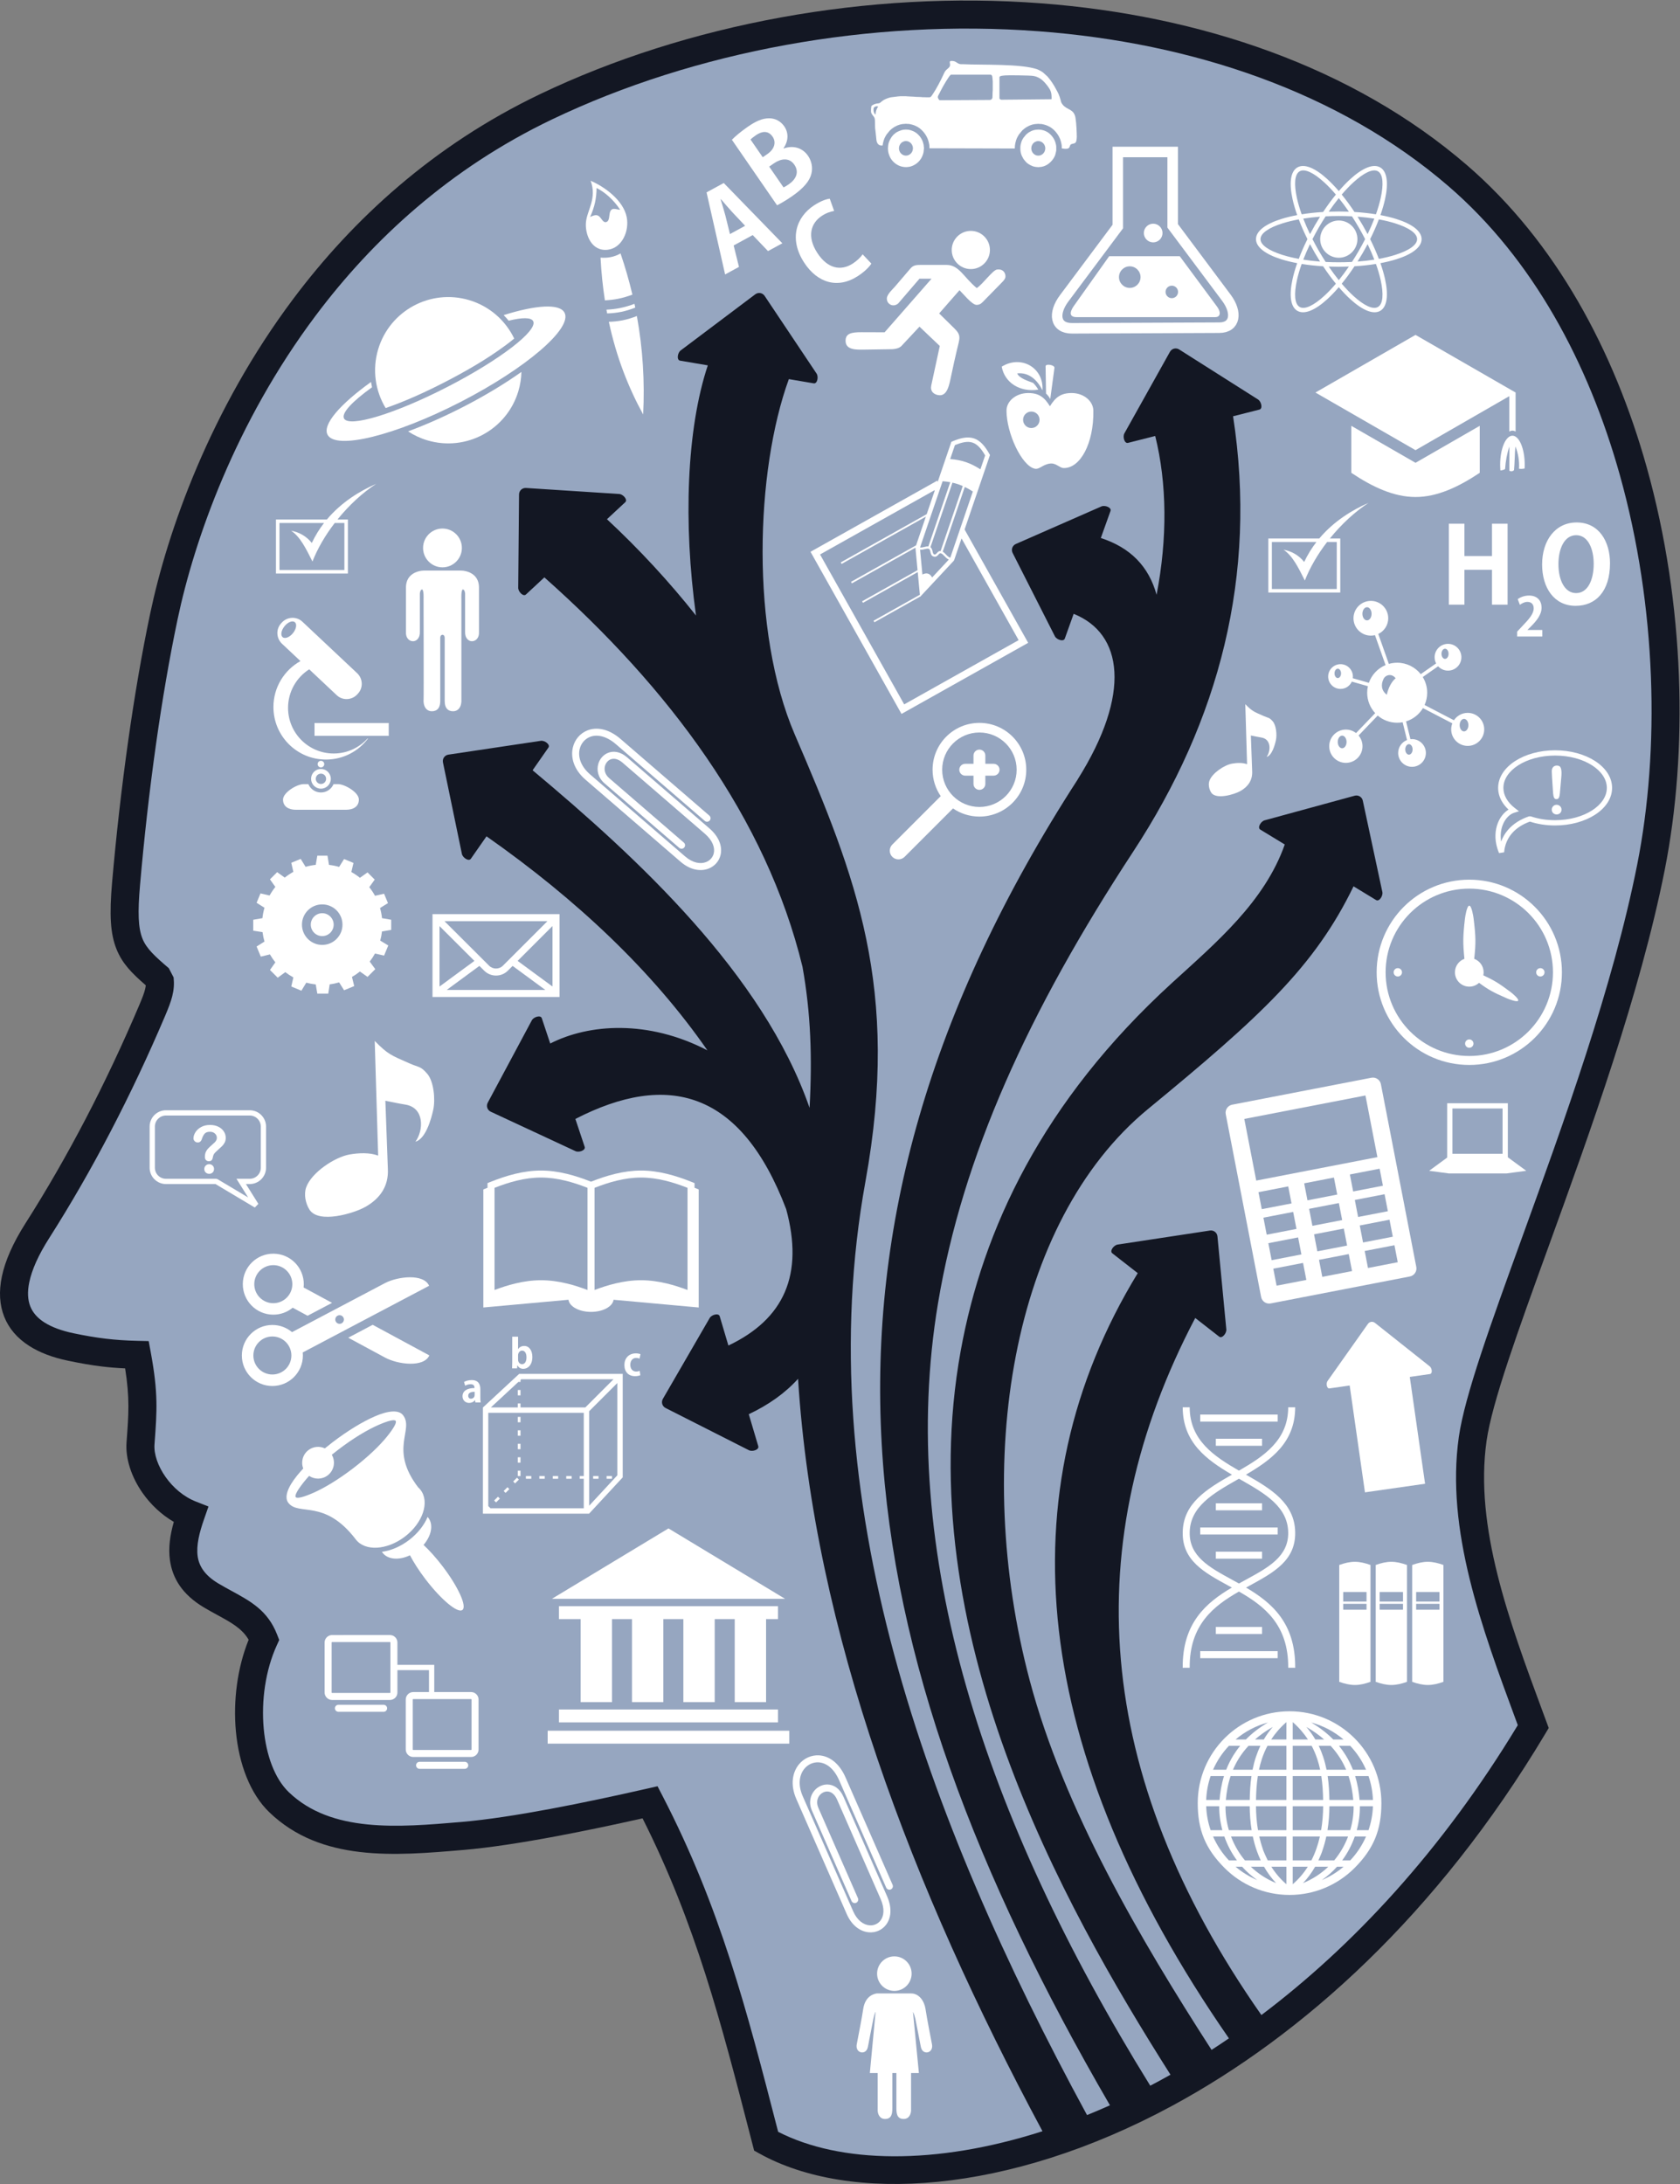 <?xml version="1.0" encoding="UTF-8" standalone="no"?>
<svg
   xmlns:dc="http://purl.org/dc/elements/1.1/"
   xmlns:cc="http://creativecommons.org/ns#"
   xmlns:rdf="http://www.w3.org/1999/02/22-rdf-syntax-ns#"
   xmlns:svg="http://www.w3.org/2000/svg"
   xmlns="http://www.w3.org/2000/svg"
   viewBox="0 0 638.2 829.653"
   height="829.653"
   width="638.2"
   xml:space="preserve"
   id="svg2"
   version="1.1"><rect x="0" y="0" width="638.2" height="829.653" fill="#808080" stroke="none"/><defs
     id="defs6" /><g
     transform="matrix(1.333,0,0,-1.333,0,829.653)"
     id="g10"><g
       transform="scale(0.1)"
       id="g12"><path
         id="path14"
         style="fill:#131723;fill-opacity:1;fill-rule:evenodd;stroke:none"
         d="m 4395.25,1349.11 18.34,-49.61 -9.84,-16.47 C 4095.53,767.051 3711.47,423.41 3340.37,222.793 2871.78,-30.527 2420.81,-56.055 2164.04,86.816 l -14.91,8.301 -10.46,40.528 c -83.88,325.214 -156.21,605.644 -307.52,906.345 -79.9,-17.91 -165.84,-36.13 -249.25,-51.697 -94.97,-17.734 -186.1,-31.961 -260.54,-38.313 l -2.13,-0.171 c -194.32,-16.575 -403.777,-34.446 -551.375,107.151 -55.175,52.95 -86.98,138.36 -95.593,230.98 -8.082,86.91 4.051,181.31 36.308,260.95 -18.179,31.9 -50.543,49.55 -87.664,69.79 -13.051,7.11 -26.59,14.49 -40.019,22.52 -62.121,37.17 -89.367,83.42 -96.574,134.33 -5.098,35.99 0.625,72.68 11.046,109.29 -35.55,20.66 -65.882,49.64 -88.609,81.83 -32.055,45.4 -49.574,98.29 -46.137,144.78 l 0.34,4.57 c 5.598,75.55 9.012,121.73 -4.332,206.29 -23.496,1.11 -44.805,2.86 -65.637,5.36 -30.41,3.65 -61,9 -96.859,16.45 -43.906,9.13 -80.863,23.12 -110.418,41.95 -34.227,21.79 -58.352,49.68 -71.766,83.64 -13.137,33.28 -15.555,71.39 -6.652,114.24 9.34,44.93 31.574,95.64 67.48,152.03 60.359,94.79 117.562,194.26 171.281,297.27 54.472,104.45 105.597,213.11 153.004,324.73 8.039,18.92 13.449,32.81 16.347,44.38 1.02,4.06 1.711,7.87 2.086,11.62 -40.351,35.05 -66.949,62 -83.519,103.22 -17.598,43.8 -20.516,98.04 -12.555,189.61 11.156,128.38 26.582,267.21 46.219,406.01 17.512,123.75 38.34,246.65 62.43,360.93 49.453,234.64 170.554,580.26 407.843,896.68 169.574,226.12 398.444,437.43 702.864,583.09 419.38,200.67 934.92,296.18 1427.68,259.02 453.4,-34.19 888.46,-180.64 1213.44,-460.7 254.27,-219.12 420.2,-529.86 513.19,-862.2 109.02,-389.64 117.85,-809.76 51.26,-1145.99 -69.88,-352.92 -213.55,-749.38 -331.29,-1074.3 -87.83,-242.39 -161.04,-444.43 -176.58,-553.66 -34.84,-245.07 64.62,-513.98 158.78,-768.56" /><path
         id="path16"
         style="fill:#96a6c0;fill-opacity:1;fill-rule:evenodd;stroke:none"
         d="m 4325.44,1307.59 -5.19,14.02 c -97.53,263.68 -200.54,542.18 -162.84,807.31 16.64,117.01 91.2,322.76 180.64,569.6 116.66,321.95 259.02,714.78 327.87,1062.42 64.43,325.41 55.86,732.12 -49.72,1109.43 -89.05,318.27 -247.09,615.11 -488.49,823.14 -310.99,268.01 -729.66,408.33 -1167.2,441.33 -479.42,36.14 -980.4,-56.48 -1387.37,-251.21 -291.43,-139.44 -510.78,-342.08 -673.484,-559.04 -228.918,-305.26 -345.754,-638.71 -393.468,-865.1 -23.692,-112.38 -44.211,-233.5 -61.493,-355.63 -19.148,-135.35 -34.386,-273 -45.593,-401.95 -6.829,-78.51 -5.332,-122.52 6.929,-153.03 11.489,-28.59 36.117,-50.83 75.043,-84.09 l 13.75,-26.41 c 1.879,-18.8 0.692,-35.02 -3.922,-53.42 -4.031,-16.09 -10.703,-33.38 -20.41,-56.25 -47.762,-112.44 -99.812,-222.97 -155.816,-330.36 -54.754,-104.99 -113.11,-206.46 -174.719,-303.21 -30.488,-47.87 -49.113,-89.69 -56.543,-125.46 -5.602,-26.95 -4.52,-49.83 2.902,-68.62 7.156,-18.1 20.676,-33.39 40.207,-45.83 21.122,-13.45 49.2,-23.8 83.848,-31 32.684,-6.79 61.035,-11.73 89.988,-15.21 29.207,-3.5 57.871,-5.43 90.836,-6.19 l 32.532,-0.73 5.906,-31.92 c 21.5,-116.18 17.707,-167.33 11.008,-257.8 l -0.34,-4.58 c -2.082,-28.22 9.961,-62.33 31.758,-93.2 21.265,-30.13 51.336,-56.14 86.3,-69.86 l 35.789,-14.05 -12.664,-36.26 c -13.101,-37.54 -22.589,-74.32 -18.109,-105.96 3.938,-27.83 20.344,-54.03 58.449,-76.83 12.938,-7.73 25.301,-14.47 37.207,-20.98 56.032,-30.53 103.918,-56.64 130.528,-124.57 l 6.187,-15.79 -6.969,-15.3 c -32.175,-70.72 -44.578,-157.86 -37.14,-237.87 6.926,-74.51 30.789,-141.58 71.527,-180.67 121.309,-116.37 312.306,-100.08 489.506,-84.96 l 2.12,0.17 c 72.97,6.22 161.23,19.97 252.73,37.05 92.42,17.26 188.74,37.99 276.35,57.9 l 30.02,6.83 14.2,-27.45 C 2052.8,787.492 2128.11,495.559 2215.86,155.332 l 1.73,-6.68 c 175.97,-90.117 447.75,-96.379 753.31,1.7 -371.79,692.48 -651.02,1424.768 -696.58,2144.208 -37.4,-41.38 -84.77,-74.54 -140.43,-100.88 l 27.07,-91.17 c 3.01,-10.16 -16.91,-16.38 -26.64,-11.45 l -237.46,120.33 c -9.72,4.92 -13.21,16.67 -7.74,26.11 l 133.36,230.38 c 5.45,9.43 25.55,15.09 28.56,4.94 l 24.76,-83.39 c 159.17,75.59 215.38,202.51 164.64,388.75 -129.07,339.25 -338.56,391.91 -600.7,257 l 26.49,-79.46 c 3.36,-10.04 -16.36,-16.93 -26.25,-12.32 l -241.33,112.34 c -9.88,4.6 -13.76,16.22 -8.61,25.84 l 125.61,234.7 c 5.14,9.61 25.04,15.93 28.39,5.89 l 24.03,-72.06 c 110.16,56.32 279.11,68.34 447.94,-19.48 -156.88,226.05 -372.06,429.37 -629.52,609.98 l -44.58,-63.91 c -6.05,-8.69 -23.35,3.02 -25.56,13.69 l -53.96,260.67 c -2.21,10.68 4.8,20.73 15.58,22.34 l 263.28,39.37 c 10.78,1.61 27.73,-10.59 21.68,-19.27 l -45.12,-64.67 c 297.62,-248.77 657.09,-580.69 789.31,-962.06 7.92,143.33 3.43,270.45 -20.2,402.19 -103.51,425.31 -380.56,794.44 -735.56,1109.58 l -52.43,-48.73 c -7.76,-7.2 -22.19,7.89 -22.1,18.79 l 2.34,266.19 c 0.09,10.91 9.08,19.25 19.95,18.54 l 265.65,-17.15 c 10.88,-0.71 24.87,-16.2 17.11,-23.41 l -52.16,-48.48 c 91.73,-85.23 178.69,-179.47 253.76,-274.45 -36.52,262.93 -26.89,531.48 33.63,712.91 l -79,13.41 c -10.43,1.77 -7.23,22.4 1.48,28.96 l 212.7,160.06 c 8.71,6.55 20.8,4.5 26.85,-4.56 l 147.97,-221.29 c 6.06,-9.06 2.27,-29.6 -8.17,-27.82 l -70.89,12.04 c -95.05,-261.12 -110.03,-717.62 16.9,-1012.77 174.61,-406.01 301.26,-723.14 201.4,-1273.97 -162.38,-895.68 169.87,-1810.59 631.46,-2660.404 21.67,8.782 43.47,18.059 65.35,27.864 -761.11,1310.63 -943.33,2462.05 -91.41,3779.15 l -0.47,-0.45 c 153.86,244.81 128.65,415.47 -11.53,471.68 l -25.25,-70.48 c -3.57,-9.97 -23.33,-3.21 -28.26,6.51 l -120.4,237.42 c -4.93,9.72 -0.8,21.26 9.18,25.63 l 243.76,107 c 9.98,4.39 29.53,-2.94 25.95,-12.91 l -27.59,-77.07 c 84.56,-27.47 136.7,-81.15 158.9,-161.83 31.08,160.6 29.69,317.62 -3.9,452.56 l -77.49,-19.62 c -10.27,-2.61 -15.69,17.56 -10.36,27.08 l 129.82,232.39 c 5.32,9.52 17.21,12.53 26.41,6.69 l 224.8,-142.57 c 9.21,-5.84 14.05,-26.15 3.78,-28.75 l -75.06,-19.01 C 3583.95,4583.54 3474.1,4170.15 3229.15,3796.54 2930.21,3340.6 2743.04,2928.2 2673.2,2510.16 2555.33,1804.47 2803.95,1045.8 3278.02,280.066 c 8.17,4.282 16.34,8.606 24.54,13.039 11.03,5.969 22.08,12.071 33.14,18.301 -310.35,489.407 -742.2,1265.794 -597.87,2062.814 62.49,345.08 232.13,710.77 602.78,1049.16 124.8,113.95 263.09,230.22 320.75,393.95 l -69.72,42.42 c -9.05,5.5 1.54,23.5 12.06,26.37 l 256.8,70.15 c 10.52,2.87 20.98,-3.5 23.26,-14.16 l 55.74,-260.3 c 2.29,-10.66 -8.82,-28.34 -17.87,-22.83 l -64.27,39.1 C 3746.05,3468.2 3591.28,3326.39 3271.59,3063.39 2881.45,2742.41 2769.97,2053.78 2934.66,1434.45 c 97.57,-366.88 314.7,-736.938 518.07,-1052.309 16.5,10.652 32.99,21.609 49.48,32.871 C 2937.3,1230.34 2861.63,1971.58 3242.36,2595.75 l -72.52,56.57 c -8.36,6.52 4.25,23.16 15.03,24.8 l 263.18,40 c 10.78,1.64 20.45,-5.91 21.47,-16.76 l 25.28,-264.99 c 1.04,-10.86 -12.04,-27.14 -20.39,-20.62 l -68.19,53.19 c -335.05,-638.35 -292.88,-1299.28 188.53,-1986.483 259.44,195.574 513.66,467.352 730.69,826.133" /><path
         id="path18"
         style="fill:#ffffff;fill-opacity:1;fill-rule:evenodd;stroke:none"
         d="m 2013.54,5675.72 52.89,-233.88 39.52,21.52 -15.15,61.09 54.27,29.55 43.61,-45.6 40.84,22.24 -166.97,171.77 -49.01,-26.69 z m 53.59,-65.78 c -3.56,13.43 -9.17,31.9 -13.42,45.98 l 0.79,0.43 c 9.38,-10.96 21.7,-25.42 31.75,-36.35 l 37.22,-39.51 -43.21,-23.53 -13.13,52.98" /><path
         id="path20"
         style="fill:#ffffff;fill-opacity:1;fill-rule:evenodd;stroke:none"
         d="m 2214.48,5638.92 c 9.75,4.89 24.18,13.03 42.22,25.46 33.83,23.33 50.81,44.15 55.65,64.62 4.31,17.54 0.6,36.12 -9.62,50.94 -16.69,24.2 -44.07,30.1 -69.06,20.88 l -0.68,1 c 14.97,21.62 14.03,44.65 2.11,61.94 -10.73,15.56 -26.58,23.21 -43.22,23.04 -19.39,0.11 -37.74,-8.17 -60.7,-24 -18.53,-12.78 -36.11,-27.44 -45.44,-37.16 l 128.74,-186.72 z m -75.57,187.3 c 2.7,2.96 7.3,6.85 15.2,12.3 16.3,11.24 34.64,14.78 47.58,-3.99 10.73,-15.57 6.04,-35.19 -14.7,-49.5 l -13.34,-9.19 -34.74,50.38 z m 66.72,-67.69 c 18.76,12.94 42.98,17.98 58.14,-4 14.82,-21.49 4.15,-41.96 -15.61,-55.58 -6.42,-4.43 -11.03,-7.25 -15.25,-9.06 l -40.87,59.27 13.59,9.37" /><path
         id="path22"
         style="fill:#ffffff;fill-opacity:1;fill-rule:evenodd;stroke:none"
         d="m 2364.67,5657.64 c -7.49,-0.6 -23.84,-5.2 -44.67,-18.85 -51.2,-33.52 -72.28,-96.08 -28.07,-163.59 37.47,-57.23 95.39,-75.61 153.37,-37.65 19.83,12.99 32.92,26.94 37.9,35.22 l -24.82,26.41 c -5.39,-8.18 -16.22,-18.5 -27.75,-26.05 -34.9,-22.84 -72.52,-14.13 -101.11,29.54 -30.57,46.69 -19.26,85.28 12.61,106.15 13.3,8.72 25.32,12.27 34.98,13.94 l -12.44,34.88" /><path
         id="path24"
         style="fill:none;stroke:#ffffff;stroke-width:29.999;stroke-linecap:butt;stroke-linejoin:miter;stroke-miterlimit:2.613;stroke-dasharray:none;stroke-opacity:1"
         d="m 3185.54,5790.86 h 156.37 v -210.53 l 153.07,-204.9 c 31.62,-42.32 25.65,-85.15 -20.27,-85.35 l -419.16,-1.79 c -49.41,-0.21 -54.74,42.78 -22.94,85.35 l 152.93,204.71 z" /><path
         id="path26"
         style="fill:#ffffff;fill-opacity:1;fill-rule:evenodd;stroke:none"
         d="m 3161,5493.85 h 201.01 l 105.74,-142.88 c 14.54,-19.62 7.75,-30.77 -3.71,-30.77 h -396 c -27.43,0 -14.06,22.98 -7.73,31.9 L 3161,5493.85" /><path
         id="path28"
         style="fill:#ffffff;fill-opacity:1;fill-rule:evenodd;stroke:none"
         d="m 3286.37,5533.22 c 14.67,0 26.62,11.96 26.62,26.62 0,14.67 -11.95,26.62 -26.62,26.62 -14.67,0 -26.64,-11.95 -26.64,-26.62 0,-14.66 11.97,-26.62 26.64,-26.62" /><path
         id="path30"
         style="fill:#96a6c0;fill-opacity:1;fill-rule:evenodd;stroke:none"
         d="m 3219.62,5403.47 c 16.93,0 30.74,13.81 30.74,30.74 0,16.94 -13.81,30.75 -30.74,30.75 -16.94,0 -30.75,-13.81 -30.75,-30.75 0,-16.93 13.81,-30.74 30.75,-30.74" /><path
         id="path32"
         style="fill:#96a6c0;fill-opacity:1;fill-rule:evenodd;stroke:none"
         d="m 3339.42,5374.22 c 9.82,0 17.81,8 17.81,17.81 0,9.81 -7.99,17.81 -17.81,17.81 -9.81,0 -17.81,-8 -17.81,-17.81 0,-9.81 8,-17.81 17.81,-17.81" /><path
         id="path34"
         style="fill:#ffffff;fill-opacity:1;fill-rule:evenodd;stroke:none"
         d="m 3815.35,5489.41 c 29.22,0 53.06,23.83 53.06,53.05 0,29.22 -23.84,53.06 -53.06,53.06 -29.22,0 -53.06,-23.84 -53.06,-53.06 0,-29.22 23.84,-53.05 53.06,-53.05" /><path
         id="path36"
         style="fill:#ffffff;fill-opacity:1;fill-rule:evenodd;stroke:none"
         d="m 3579.34,5542.46 c -0.01,23.12 27.41,43.31 71.72,57.28 13.67,4.3 29.01,8.08 45.69,11.2 -5.64,16.02 -10.04,31.2 -13.14,45.19 -10.06,45.34 -6.27,79.17 13.73,90.72 20.01,11.55 51.2,-2.09 85.45,-33.49 10.57,-9.68 21.51,-21.07 32.56,-33.95 11.06,12.87 21.99,24.27 32.55,33.95 34.23,31.38 65.41,45.02 85.41,33.51 l 0.06,-0.02 c 20,-11.55 23.78,-45.38 13.73,-90.72 -3.1,-13.99 -7.51,-29.17 -13.14,-45.19 16.67,-3.13 32.02,-6.9 45.67,-11.2 44.3,-13.96 71.72,-34.16 71.72,-57.28 0.02,-23.11 -27.39,-43.3 -71.72,-57.27 -13.65,-4.31 -29,-8.08 -45.67,-11.21 5.63,-16.02 10.04,-31.19 13.13,-45.18 10.06,-45.34 6.27,-79.17 -13.73,-90.73 -20.01,-11.55 -51.2,2.1 -85.45,33.49 -10.57,9.68 -21.5,21.08 -32.56,33.96 -11.05,-12.88 -21.99,-24.28 -32.55,-33.95 -34.23,-31.37 -65.41,-45.03 -85.41,-33.5 l -0.05,0.01 c -20,11.55 -23.79,45.37 -13.74,90.72 3.11,13.99 7.51,29.16 13.15,45.18 -16.68,3.13 -32.02,6.9 -45.68,11.21 -44.3,13.95 -71.71,34.16 -71.73,57.27 z m 130.19,70.72 c 19.02,3.08 39.54,5.35 61.13,6.68 11.95,18.02 24.18,34.66 36.36,49.59 -11.17,13.14 -22.23,24.72 -32.87,34.48 -29.96,27.46 -55.8,40.23 -70.38,31.81 -14.59,-8.43 -16.45,-37.19 -7.64,-76.85 3.12,-14.09 7.62,-29.46 13.4,-45.71 z m 211.63,-141.44 c -19.01,-3.07 -39.53,-5.35 -61.12,-6.68 -11.95,-18.02 -24.18,-34.65 -36.36,-49.58 11.17,-13.15 22.23,-24.72 32.86,-34.47 29.97,-27.47 55.8,-40.25 70.39,-31.83 14.59,8.43 16.45,37.19 7.65,76.86 -3.12,14.09 -7.63,29.46 -13.42,45.7 z m -114.13,-56.28 c -12.18,14.93 -24.42,31.58 -36.37,49.59 -21.59,1.34 -42.11,3.62 -61.13,6.69 -5.78,-16.25 -10.28,-31.61 -13.4,-45.7 -8.81,-39.67 -6.95,-68.43 7.63,-76.86 14.6,-8.41 40.44,4.37 70.4,31.83 10.64,9.75 21.7,21.33 32.87,34.45 z m -45.06,63.05 c -5.02,7.95 -9.96,16.14 -14.81,24.54 l -0.09,0.13 c -4.83,8.38 -9.43,16.74 -13.8,25.03 -7.28,-15.15 -13.7,-29.97 -19.19,-44.21 15.08,-2.36 31.13,-4.22 47.89,-5.49 z m -35.99,63.95 c -9.64,19.36 -17.93,38.26 -24.77,56.27 -16.97,-3.11 -32.54,-6.9 -46.32,-11.25 -38.74,-12.21 -62.69,-28.18 -62.69,-45.02 -0.03,-16.82 23.94,-32.81 62.7,-45.02 13.78,-4.34 29.34,-8.12 46.31,-11.24 6.84,18 15.13,36.91 24.77,56.26 z m 97.69,127 c 12.18,-14.93 24.42,-31.57 36.36,-49.58 21.59,-1.34 42.12,-3.62 61.13,-6.7 5.79,16.25 10.3,31.62 13.42,45.71 8.8,39.67 6.94,68.43 -7.65,76.85 -14.59,8.42 -40.43,-4.36 -70.39,-31.82 -10.64,-9.76 -21.7,-21.33 -32.87,-34.46 z m 45.06,-63.04 c 5.02,-7.95 9.96,-16.14 14.81,-24.55 l 0.09,-0.13 c 4.83,-8.38 9.44,-16.73 13.8,-25.03 7.28,15.16 13.7,29.97 19.19,44.21 -15.08,2.38 -31.12,4.23 -47.89,5.5 z m 36,-63.96 c 9.63,-19.35 17.91,-38.26 24.76,-56.26 16.97,3.11 32.53,6.9 46.32,11.24 38.74,12.21 62.69,28.19 62.69,45.02 0.04,16.83 -23.94,32.81 -62.7,45.02 -13.78,4.35 -29.34,8.13 -46.31,11.25 -6.83,-18.01 -15.12,-36.91 -24.76,-56.27 z m 11.89,-58.46 c -5.49,14.25 -11.91,29.06 -19.19,44.22 -4.38,-8.3 -8.98,-16.66 -13.83,-25.04 l -0.06,-0.16 c -4.85,-8.39 -9.79,-16.56 -14.8,-24.5 16.77,1.27 32.8,3.12 47.88,5.48 z m -26.25,58.46 c -5.53,10.86 -11.49,21.86 -17.87,32.91 l -0.07,0.07 c -6.39,11.07 -12.94,21.75 -19.59,32 -12.17,0.63 -24.67,0.96 -37.42,0.96 l -0.16,-0.02 c -12.75,0 -25.26,-0.32 -37.44,-0.96 -6.64,-10.23 -13.19,-20.91 -19.58,-31.97 l -0.07,-0.16 c -6.37,-11.02 -12.32,-21.99 -17.85,-32.83 5.55,-10.86 11.51,-21.85 17.88,-32.9 l 0.07,-0.08 c 6.4,-11.07 12.94,-21.75 19.59,-32 12.17,-0.63 24.67,-0.96 37.41,-0.96 l 0.17,0.02 c 12.75,0 25.25,0.33 37.43,0.96 6.65,10.24 13.2,20.91 19.58,31.98 l 0.08,0.15 c 6.36,11.03 12.31,22 17.84,32.83 z m -46.33,78.22 c -9.49,13.89 -19.12,26.86 -28.7,38.73 -9.59,-11.89 -19.21,-24.85 -28.71,-38.75 9.39,0.37 18.95,0.55 28.63,0.55 l 0.16,0.04 c 9.69,-0.01 19.24,-0.2 28.62,-0.57 z m -129.96,-19.76 c 5.49,-14.24 11.91,-29.05 19.19,-44.22 4.37,8.3 8.98,16.66 13.82,25.05 l 0.08,0.16 c 4.84,8.38 9.78,16.56 14.79,24.5 -16.76,-1.27 -32.8,-3.12 -47.88,-5.49 z m 72.59,-136.67 c 9.48,-13.9 19.11,-26.86 28.69,-38.73 9.59,11.88 19.22,24.85 28.71,38.74 -9.38,-0.37 -18.94,-0.55 -28.63,-0.55 l -0.17,-0.03 c -9.68,0.01 -19.23,0.2 -28.6,0.57" /><path
         id="path38"
         style="fill:#ffffff;fill-opacity:1;fill-rule:evenodd;stroke:none"
         d="m 1683.25,5708.75 c 40.25,-17.25 93.2,-55.84 102.75,-103.51 7.89,-39.29 -13.05,-88.13 -54,-93 -46.89,-5.58 -64.8,44.28 -62.25,77.25 2.69,34.73 32.25,68.26 13.5,119.26" /><path
         id="path40"
         style="fill:#96a6c0;fill-opacity:1;fill-rule:evenodd;stroke:none"
         d="m 1700.13,5688.12 c 22.86,-11.16 48.69,-33.44 67.12,-61.88 -8.25,0 -18.6,5.5 -24.75,0 -9.36,-8.37 -2.44,-30.6 -14.25,-34.87 -11.57,-4.2 -14.91,16.79 -27,19.12 -6.46,1.25 -13.53,-2.13 -19.53,-4.88 13.26,29.42 17.98,53.41 18.41,82.51" /><path
         id="path42"
         style="fill:#ffffff;fill-opacity:1;fill-rule:evenodd;stroke:none"
         d="m 1711.39,5489.74 c 19.94,-1.6 39.07,1.6 57,12 13.37,-39.13 24.62,-78.25 33.84,-117.37 -13.19,-4.98 -26.57,-9 -40.21,-11.75 -12.54,-2.53 -25.28,-3.98 -38.18,-4.61 -5.96,38.51 -10.18,79 -12.45,121.73 z m 96.72,-131.63 c 0.77,-3.6 1.51,-7.2 2.24,-10.8 -13.22,-5.22 -26.65,-9.4 -40.37,-12.17 -13.02,-2.62 -26.28,-3.97 -39.73,-4.37 -0.68,3.56 -1.33,7.14 -1.98,10.74 13.21,0.6 26.26,2.06 39.08,4.65 13.84,2.79 27.4,6.88 40.76,11.95 z m 6.86,-34.81 c 17.02,-93.52 22.64,-187.04 17.92,-280.56 -42.2,77.06 -76.25,163.45 -97.8,264.11 13.44,0.4 26.7,1.75 39.71,4.37 13.65,2.76 27.02,6.91 40.17,12.08" /><path
         id="path44"
         style="fill:#ffffff;fill-opacity:1;fill-rule:evenodd;stroke:none"
         d="m 1337.16,5368.63 c 58.56,-17.5 103.7,-58.44 128.25,-109.51 -8.4,-7 -17.09,-13.65 -25.57,-19.92 -53.1,-39.29 -113.3,-73.93 -171.97,-104.11 -53.74,-27.65 -111.27,-54.16 -168.85,-74.05 -29.34,48.57 -38.85,108.87 -21.32,167.53 32.97,110.32 149.14,173.03 259.46,140.06 z m 148.77,-204.65 c -94.77,-66.99 -214.05,-128.89 -323,-169.37 16.53,-10.86 34.9,-19.55 54.83,-25.5 110.33,-32.97 226.49,29.73 259.46,140.05 5.46,18.25 8.27,36.66 8.71,54.82" /><path
         id="path46"
         style="fill:#ffffff;fill-opacity:1;fill-rule:evenodd;stroke:none"
         d="m 1435.3,5325.92 c 92.34,29.01 159.76,33.63 173.57,6.78 22.86,-44.46 -109.82,-158.27 -296.35,-254.23 -186.53,-95.95 -356.274,-137.7 -379.141,-93.25 -14.82,28.82 35.738,86.78 123.941,150.14 0.78,-5.07 1.73,-10.11 2.85,-15.09 -55.97,-40.1 -87.654,-73.61 -79.815,-88.86 13.864,-26.93 145.755,13.31 294.615,89.88 148.85,76.57 258.29,160.47 244.43,187.41 -5.69,11.05 -31.29,10.78 -69.77,1.32 -4.51,5.52 -9.29,10.82 -14.33,15.9" /><path
         id="path48"
         style="fill:#ffffff;fill-opacity:1;fill-rule:evenodd;stroke:none"
         d="m 3748.73,5105.29 285.23,164.26 285.23,-164.26 v -111.36 c -2.87,1.81 -5.89,2.77 -9.01,2.77 -3.11,0 -6.13,-0.97 -9,-2.77 v 101 l -267.22,-153.88 -285.23,164.24" /><path
         id="path50"
         style="fill:#ffffff;fill-opacity:1;fill-rule:evenodd;stroke:none"
         d="m 3850.96,4876.53 c 60.97,-40.8 121.65,-68.94 182.97,-68.96 61.29,-0.01 122.02,28.13 183.03,68.96 0,43.23 0,86.49 0,129.72 v 4.18 l -183,-105.38 -183,105.38 v -4.18 c 0,-43.23 0,-86.49 0,-129.72" /><path
         id="path52"
         style="fill:#ffffff;fill-opacity:1;fill-rule:evenodd;stroke:none"
         d="m 4310.18,4982.3 c 19.33,0 35,-37.1 35,-82.87 0,-3.59 -0.09,-7.13 -0.28,-10.6 -4.91,-1.1 -10.15,-1.49 -15.97,-0.65 1.55,20.37 -2.43,45.02 -10.32,63.46 -2,-21.25 -1.93,-46.34 -3.93,-67.59 -3.88,-3.62 -8.25,-4.26 -13.13,-1.88 -0.5,22.01 0.4,47.19 -0.09,69.19 -6.67,-18.85 -10.65,-41.34 -12.28,-64.31 -4.23,-2.25 -8.68,-3.46 -13.32,-3.76 -0.44,5.22 -0.68,10.61 -0.68,16.14 0,45.77 15.68,82.87 35,82.87" /><path
         id="path54"
         style="fill:#ffffff;fill-opacity:1;fill-rule:evenodd;stroke:none"
         d="m 2992.1,5066.19 c 15.47,25.12 30.94,37.68 61.88,37.68 34.15,0 61.43,-22.51 61.88,-50.24 1.49,-93.29 -37.44,-164.63 -84.68,-163.54 -11.86,0.28 -21.66,15.08 -39.08,12.78 -20.87,-2.75 -29.92,-17.49 -43.21,-14.62 -37.44,8.12 -80.54,101.7 -80.54,165.38 0,27.74 27.72,50.24 61.87,50.24 30.94,0 46.41,-12.56 61.88,-37.68 z m -53.03,-15.1 c -12.97,0 -23.48,-10.51 -23.48,-23.48 0,-12.97 10.51,-23.48 23.48,-23.48 12.97,0 23.48,10.51 23.48,23.48 0,12.97 -10.51,23.48 -23.48,23.48" /><path
         id="path56"
         style="fill:#ffffff;fill-opacity:1;fill-rule:evenodd;stroke:none"
         d="m 2981.04,5102.38 c 4.86,-4.45 8.88,-9.62 12,-15.57 l 11.96,88.72 c 1.14,8.47 -25.42,13.02 -25.27,4.47 l 1.31,-77.62" /><path
         id="path58"
         style="fill:#ffffff;fill-opacity:1;fill-rule:evenodd;stroke:none"
         d="m 2970.78,5111.54 c 4.73,63.31 -60.07,102.23 -116.07,67.49 8.25,-45.66 51.74,-73.41 104.11,-65.58 -3.68,7.51 -10.95,15.68 -14.52,19.27 -14.88,5.57 -39.98,13.42 -45.44,27.08 31.71,3.7 56.65,-16.94 71.92,-48.26" /><path
         id="path60"
         style="fill:#ffffff;fill-opacity:1;fill-rule:evenodd;stroke:none"
         d="m 2318.5,4656.35 352.29,197.72 1.66,-2.95 38.72,113.64 2.58,1.12 c 11.16,4.85 21.92,8.53 32.1,10.25 v -0.02 c 10.69,1.82 20.77,1.56 30.07,-1.61 9.29,-3.17 17.45,-9.13 24.8,-17.11 7,-7.59 13.28,-17.06 19.16,-27.68 l 1.37,-2.48 -72.34,-212.28 c 60.41,-107.64 120.82,-215.28 181.21,-322.92 l -361,-202.62 -259.33,462.05 8.71,4.89" /><path
         id="path62"
         style="fill:#96a6c0;fill-opacity:1;fill-rule:evenodd;stroke:none"
         d="m 2663.15,4826.88 -326.16,-183.06 239.78,-427.21 326.16,183.06 -162.69,289.85 -21,-61.63 -1.37,-2.25 -95.84,-102.66 -0.05,0.59 -130.12,-73.03 -2.46,4.35 132.06,74.12 -6.08,64.62 -156.12,-87.63 -2.44,4.35 158.04,88.71 -6,63.73 0.05,0.37 -181.21,-101.7 -2.44,4.35 185.42,104.07 27.87,81.78 -240.08,-134.75 -2.44,4.36 244.93,137.46 22.84,67 -0.65,1.15" /><path
         id="path64"
         style="fill:#96a6c0;fill-opacity:1;fill-rule:evenodd;stroke:none"
         d="m 2747.97,4963.67 c -8.38,-1.42 -17.31,-4.36 -26.63,-8.27 l -13.5,-39.62 c 15.58,-1.27 30.66,-3.98 45.03,-8.88 14.38,-4.91 28,-11.98 41.11,-20.49 l 13.52,39.64 c -5.01,8.79 -10.29,16.58 -16.05,22.82 -5.94,6.43 -12.4,11.2 -19.61,13.67 -7.22,2.46 -15.24,2.63 -23.87,1.16 v -0.03 z m -61.67,-111.1 -64.33,-188.75 c 3.88,-0.71 7.95,0.3 11.88,1.29 4.01,1 7.9,1.98 11.78,1.53 l 62.39,183.07 c -7.11,1.33 -14.37,2.25 -21.72,2.86 z m -64.27,-195.22 6.66,-70.71 c 11.21,5.76 20.72,4.1 27.8,-8.28 l 47.46,50.84 c -5.43,2.54 -9.25,6.57 -12.86,10.36 -3.08,3.25 -5.98,6.3 -9.41,7.47 -3.07,1.05 -5.13,-1.24 -7.2,-3.56 -3.39,-3.79 -6.84,-7.63 -13.8,-5.63 -6.58,1.89 -7.89,7.57 -9.2,13.29 -0.89,3.89 -1.78,7.8 -4.79,8.83 -3.17,1.08 -7.17,0.07 -11.33,-0.96 -4.32,-1.08 -8.77,-2.19 -13.33,-1.65 z m 86.06,-22.99 c -5.29,2.02 -8.99,5.91 -12.44,9.54 -2.89,3.04 -5.62,5.92 -9.03,7.82 l 62.87,184.49 c 7.85,-3.78 15.48,-8.16 22.96,-13.01 l -64.36,-188.84 z m 35.63,204.5 -63.11,-185.15 c -5,0.46 -7.9,-2.77 -10.82,-6.03 -2.09,-2.33 -4.2,-4.69 -7.36,-3.79 -3.03,0.88 -3.91,4.75 -4.8,8.65 -1.06,4.63 -2.13,9.29 -6.05,11.99 l 62.69,183.91 c 5.78,-1.28 11.47,-2.86 17.06,-4.76 4.19,-1.43 8.32,-3.04 12.39,-4.82" /><path
         id="path66"
         style="fill:#ffffff;fill-opacity:1;fill-rule:evenodd;stroke:none"
         d="M 791.441,4743.49 H 931.5 c 42.039,49.94 95.19,81.86 140.44,101.5 -38.85,-25.26 -77.385,-60.88 -110.174,-101.5 h 29.675 v -154 H 786.434 v 154 h 5.007 z m 38.247,-32 c 22.027,-3.85 43.492,-15.38 58.875,-34.87 9.89,21.02 21.73,39.91 34.859,56.87 H 796.441 v -134 h 185 v 134 h -27.554 c -26.489,-34.45 -48.688,-72.07 -63.449,-109.75 -18.598,37.26 -35.2,70.83 -60.75,87.75" /><path
         id="path68"
         style="fill:#ffffff;fill-opacity:1;fill-rule:evenodd;stroke:none"
         d="m 3657.81,4657.34 c 25.55,-16.93 42.16,-50.49 60.75,-87.75 14.77,37.68 36.96,75.29 63.45,109.74 h 27.55 v -134 h -185 v 134 h 126.99 c -13.13,-16.95 -24.97,-35.85 -34.86,-56.87 -15.38,19.49 -36.85,31.03 -58.88,34.88 z m 132.08,31.99 c 32.79,40.62 71.33,76.24 110.18,101.51 -45.26,-19.64 -98.4,-51.57 -140.44,-101.51 h -140.07 -5 v -154 h 205 v 154 h -29.67" /><path
         id="path70"
         style="fill:#ffffff;fill-opacity:1;fill-rule:evenodd;stroke:none"
         d="m 4251.93,4731.44 v -92.1 h -78.59 v 92.1 h -44.41 v -230.7 h 44.41 v 99.3 h 78.59 v -99.3 h 44.41 v 230.7 h -44.41 z m 241.2,3.6 c -60.29,0 -98.39,-50.7 -98.39,-119.7 0,-66.9 34.5,-117.9 95.4,-117.9 57.3,0 98.09,41.1 98.09,121.5 0,61.5 -31.2,116.1 -95.1,116.1 z m -1.2,-36.3 c 33.91,0 49.81,-39.29 49.81,-81.6 0,-46.5 -17.1,-83.4 -50.1,-83.4 -32.71,0 -50.4,37.2 -50.4,82.5 0,42.3 15.9,82.5 50.69,82.5" /><path
         id="path72"
         style="fill:#ffffff;fill-opacity:1;fill-rule:evenodd;stroke:none"
         d="m 4353.13,4428.69 v 0.31 l 9.57,9.41 c 16.69,16.9 30.5,33.62 30.5,54.01 0,18.69 -11.23,34.33 -35.82,34.33 -13.2,0 -25.04,-4.86 -32.17,-10.32 l 6.22,-16.09 c 5.31,3.95 13.05,8.35 21.4,8.35 12.6,0 17.91,-8.35 17.91,-18.4 0,-15.5 -12.75,-30.27 -34.45,-52.79 l -12.75,-13.66 v -13.82 h 71.79 v 18.67 h -42.2" /><path
         id="path74"
         style="fill:#ffffff;fill-opacity:1;fill-rule:evenodd;stroke:none"
         d="m 1207.19,4230.79 c 0.04,1.05 0.02,2.12 0.04,3.14 0.04,3.29 0.07,6.59 0.09,9.88 0.07,10.87 0.08,21.73 0.1,32.6 0.03,31.73 -0.01,63.48 -0.06,95.22 -0.07,47.47 -0.29,94.94 -0.29,142.41 0,5.13 0.2,10.23 -0.03,15.37 -0.09,1.95 -0.96,14.59 -3.97,14.59 -2.81,0 -4.13,-2.26 -5.06,-4.63 -0.76,-1.92 -1.37,-4.58 -1.49,-6.69 v -110.03 c 0.16,-3.3 -0.37,-7.25 -1.24,-10.38 -2.4,-8.57 -8.93,-15.61 -18.29,-15.71 -5.53,-0.06 -10.65,2.46 -14.26,6.58 -4.1,4.7 -5.83,10.83 -5.83,16.98 0,43.26 0,86.52 0,129.78 0,18.96 8.44,34.04 25.73,42.17 7.12,3.36 16.96,5.8 24.93,5.8 35.61,0 71.21,0 106.82,0 7.97,0 17.82,-2.44 24.93,-5.8 17.29,-8.13 25.73,-23.21 25.73,-42.17 0,-43.26 0,-86.52 0,-129.78 0,-6.15 -1.72,-12.28 -5.83,-16.97 -3.6,-4.13 -8.73,-6.65 -14.26,-6.59 -9.36,0.1 -15.89,7.13 -18.29,15.71 -0.87,3.13 -1.4,7.08 -1.24,10.38 v 110.03 c -0.12,2.11 -0.73,4.77 -1.49,6.69 -0.93,2.37 -2.25,4.63 -5.07,4.63 -0.15,0 -0.37,0 -0.51,-0.09 -2.55,-1.55 -3.33,-11.84 -3.45,-14.5 -0.23,-5.14 -0.03,-10.24 -0.03,-15.37 0,-94.93 0,-189.86 0,-284.78 0.44,-4.31 -0.61,-11.14 -1.78,-14.97 -3.2,-10.43 -10.7,-17.27 -22,-17.27 -6.98,0 -13.47,2.14 -17.94,7.74 -6.66,8.35 -5.84,20.32 -5.84,30.38 0,56.94 0.01,113.88 0,170.83 0,11.94 -12.68,11.94 -12.68,0 0,-56.95 0,-113.89 0,-170.83 0,-3.58 0.1,-7.14 -0.03,-10.72 -0.27,-6.85 -1.41,-14.15 -5.81,-19.66 -4.47,-5.6 -10.96,-7.74 -17.94,-7.74 -11.31,0 -18.85,6.82 -22.03,17.28 -1.37,4.5 -2.07,10.3 -1.73,15.05 l 0.1,1.44" /><path
         id="path76"
         style="fill:#ffffff;fill-opacity:1;fill-rule:evenodd;stroke:none"
         d="m 1260.97,4717.73 c 30.54,0 55.3,-24.76 55.3,-55.29 0,-30.53 -24.76,-55.3 -55.3,-55.3 -30.54,0 -55.3,24.77 -55.3,55.3 0,30.54 24.76,55.29 55.3,55.29 v 0" /><path
         id="path78"
         style="fill:#ffffff;fill-opacity:1;fill-rule:evenodd;stroke:none"
         d="m 2766.66,5457.11 c 29.99,0 54.44,24.46 54.44,54.44 0,29.99 -24.45,54.44 -54.44,54.44 -29.98,0 -54.43,-24.45 -54.43,-54.44 0,-29.98 24.45,-54.44 54.43,-54.44" /><path
         id="path80"
         style="fill:#ffffff;fill-opacity:1;fill-rule:evenodd;stroke:none"
         d="m 2409.73,5252.73 c 0.11,-26.28 29.54,-25.47 53.65,-25.11 l 76.66,1.15 c 12.59,0.19 23.5,3.38 29.01,9.28 l 51.3,54.93 57.86,-54.99 -24.24,-112.2 c -3.64,-16.84 6.6,-25.01 18.42,-27.61 28.02,-6.15 32.98,30.37 39.03,58.15 4.96,24.37 10.31,47.26 15.49,69.78 7.78,33.75 13.94,41.33 -7.59,62.45 l -42.9,42.1 58.03,66.3 c 9.11,-8.64 35.48,-42.05 48.78,-41.9 11.05,0.13 16.11,6.89 21.3,12.19 l 46.21,47.2 c 11.51,11.76 16.6,16.41 14.01,27.19 -2.25,9.34 -10.37,16.09 -23.51,14.14 -12.48,-1.86 -39.36,-40.66 -57.65,-52.81 -36.38,29.67 -50.21,65.96 -85.71,66.02 -25.2,0.05 -50.38,-0.12 -75.58,-0.03 -14.07,0.04 -20.85,-2.15 -28.17,-10.72 l -43.99,-51.46 c -5.27,-6.16 -22.05,-21.14 -22.76,-32.62 -1.05,-17.11 18.34,-27.4 32.51,-14.82 l 60.42,70.35 34.37,-0.06 -133.68,-152.65 -65.57,0.22 c -28.67,0.1 -45.8,-3.31 -45.7,-24.47" /><path
         id="path82"
         style="fill:#ffffff;fill-opacity:1;fill-rule:evenodd;stroke:none"
         d="m 4006.99,4168.07 12.49,-50.7 c 1.48,0.17 3,0.26 4.53,0.26 21.82,0 39.49,-17.68 39.49,-39.49 0,-21.82 -17.67,-39.5 -39.49,-39.5 -21.81,0 -39.49,17.68 -39.49,39.5 0,16.79 10.49,31.14 25.27,36.85 l -12.49,50.69 c -5.05,-0.92 -10.25,-1.41 -15.57,-1.41 -21.18,0 -40.56,7.7 -55.5,20.46 l -54.51,-56.82 c 6.97,-8.26 11.18,-18.93 11.18,-30.58 0,-26.2 -21.24,-47.44 -47.44,-47.44 -26.2,0 -47.44,21.24 -47.44,47.44 0,26.2 21.24,47.44 47.44,47.44 10.95,0 21.04,-3.72 29.06,-9.95 l 54.52,56.82 c -14.16,15.25 -22.82,35.68 -22.82,58.13 0,6.4 0.71,12.64 2.05,18.64 l -45.81,13.09 c -5.51,-12.29 -17.84,-20.86 -32.19,-20.86 -19.46,0 -35.24,15.79 -35.24,35.25 0,19.47 15.78,35.25 35.24,35.25 19.48,0 35.26,-15.78 35.26,-35.25 0,-1.62 -0.11,-3.22 -0.32,-4.78 l 45.79,-13.09 c 8,22.84 25.41,41.24 47.57,50.58 l -30.15,85.31 c -3.75,-0.91 -7.67,-1.39 -11.7,-1.39 -27.34,0 -49.51,22.15 -49.51,49.49 0,27.34 22.17,49.51 49.51,49.51 27.34,0 49.5,-22.17 49.5,-49.51 0,-19.78 -11.61,-36.85 -28.38,-44.77 l 30.15,-85.31 c 7.54,2.17 15.5,3.34 23.74,3.34 27.22,0 51.46,-12.72 67.13,-32.54 l 43.82,30.61 c -2.73,5.26 -4.27,11.24 -4.27,17.58 0,21.08 17.08,38.16 38.15,38.16 21.08,0 38.15,-17.08 38.15,-38.16 0,-21.07 -17.07,-38.15 -38.15,-38.15 -11.15,0 -21.19,4.78 -28.16,12.41 l -43.84,-30.62 c 8.04,-13.02 12.67,-28.36 12.67,-44.79 0,-12.45 -2.66,-24.27 -7.44,-34.93 l 83.69,-43.5 c 8.43,12.69 22.85,21.05 39.23,21.05 25.99,0 47.06,-21.07 47.06,-47.06 0,-25.99 -21.07,-47.07 -47.06,-47.07 -26,0 -47.08,21.08 -47.08,47.07 0,6.05 1.16,11.83 3.24,17.15 l -83.7,43.49 c -10.72,-17.93 -27.83,-31.62 -48.18,-37.9" /><path
         id="path84"
         style="fill:#96a6c0;fill-opacity:1;fill-rule:evenodd;stroke:none"
         d="m 3952.19,4244.11 c 3.7,18.25 13.43,37.63 25.12,46.88 -11.12,14.87 -28.68,9.75 -34.31,-1.5 -8.41,-16.79 -6.31,-33.88 9.19,-45.38" /><path
         id="path86"
         style="fill:#96a6c0;fill-opacity:1;fill-rule:evenodd;stroke:none"
         d="m 3895.69,4455.96 c 7.21,0 13.09,8.43 13.09,18.78 0,10.34 -5.88,18.78 -13.09,18.78 -7.2,0 -13.08,-8.44 -13.08,-18.78 0,-10.35 5.88,-18.78 13.08,-18.78" /><path
         id="path88"
         style="fill:#96a6c0;fill-opacity:1;fill-rule:evenodd;stroke:none"
         d="m 4118.07,4346.25 c 5.56,0 10.09,6.5 10.09,14.48 0,7.97 -4.53,14.48 -10.09,14.48 -5.57,0 -10.1,-6.51 -10.1,-14.48 0,-7.98 4.53,-14.48 10.1,-14.48" /><path
         id="path90"
         style="fill:#96a6c0;fill-opacity:1;fill-rule:evenodd;stroke:none"
         d="m 3812.42,4291.58 c 5.14,0 9.33,6 9.33,13.37 0,7.37 -4.19,13.38 -9.33,13.38 -5.13,0 -9.31,-6.01 -9.31,-13.38 0,-7.37 4.18,-13.37 9.31,-13.37" /><path
         id="path92"
         style="fill:#96a6c0;fill-opacity:1;fill-rule:evenodd;stroke:none"
         d="m 3824.89,4091.53 c 6.91,0 12.54,8.08 12.54,17.99 0,9.91 -5.63,18 -12.54,18 -6.91,0 -12.55,-8.09 -12.55,-18 0,-9.91 5.64,-17.99 12.55,-17.99" /><path
         id="path94"
         style="fill:#96a6c0;fill-opacity:1;fill-rule:evenodd;stroke:none"
         d="m 4015.21,4073.3 c 5.75,0 10.45,6.74 10.45,14.99 0,8.25 -4.7,14.98 -10.45,14.98 -5.75,0 -10.44,-6.73 -10.44,-14.98 0,-8.25 4.69,-14.99 10.44,-14.99" /><path
         id="path96"
         style="fill:#96a6c0;fill-opacity:1;fill-rule:evenodd;stroke:none"
         d="m 4172.21,4139.57 c 6.86,0 12.46,8.02 12.46,17.85 0,9.84 -5.6,17.87 -12.46,17.87 -6.85,0 -12.44,-8.03 -12.44,-17.87 0,-9.83 5.59,-17.85 12.44,-17.85" /><path
         id="path98"
         style="fill:#ffffff;fill-opacity:1;fill-rule:evenodd;stroke:none"
         d="m 881.176,4316.52 c -36.246,-23.1 -60.289,-63.64 -60.289,-109.8 0,-71.85 58.25,-130.1 130.105,-130.1 38.242,0 72.618,16.5 96.428,42.77 h 1.49 c -27.31,-36.46 -70.863,-60.06 -119.93,-60.06 -82.71,0 -149.757,67.04 -149.757,149.75 0,56.3 31.07,105.33 76.992,130.9 l -52.555,49.42 c -16.523,15.54 -17.777,41.6 -2.402,58.29 l 2.078,2.26 c 15.371,16.68 41.758,17.94 58.285,2.4 l 156.099,-146.78 c 16.53,-15.55 17.76,-41.59 2.41,-58.29 l -2.08,-2.26 c -15.35,-16.7 -41.757,-17.95 -58.284,-2.4 l -78.59,73.9" /><path
         id="path100"
         style="fill:#96a6c0;fill-opacity:1;fill-rule:evenodd;stroke:none"
         d="m 840.141,4450.98 c 6.691,-5.38 4.379,-19.36 -5.157,-31.22 -9.535,-11.86 -22.691,-17.12 -29.382,-11.74 -6.692,5.38 -4.383,19.36 5.16,31.22 9.531,11.86 22.691,17.12 29.379,11.74" /><path
         id="path102"
         style="fill:#ffffff;fill-opacity:1;fill-rule:evenodd;stroke:none"
         d="m 896.355,4126.93 h 211.465 v 36.56 H 896.355 v -36.56" /><path
         id="path104"
         style="fill:#ffffff;fill-opacity:1;fill-rule:evenodd;stroke:none"
         d="m 914.648,4032.59 c 15.52,0 28.102,-12.57 28.102,-28.1 0,-15.52 -12.582,-28.1 -28.102,-28.1 -15.527,0 -28.105,12.58 -28.105,28.1 0,15.53 12.578,28.1 28.105,28.1 z m 0,-13.36 c -8.144,0 -14.742,-6.59 -14.742,-14.74 0,-8.14 6.598,-14.74 14.742,-14.74 8.141,0 14.735,6.6 14.735,14.74 0,8.15 -6.594,14.74 -14.735,14.74" /><path
         id="path106"
         style="fill:#ffffff;fill-opacity:1;fill-rule:evenodd;stroke:none"
         d="m 914.648,4036.93 c 5.196,0 9.434,4.23 9.434,9.43 0,5.19 -4.238,9.43 -9.434,9.43 -5.195,0 -9.433,-4.24 -9.433,-9.43 0,-5.2 4.238,-9.43 9.433,-9.43" /><path
         id="path108"
         style="fill:#ffffff;fill-opacity:1;fill-rule:evenodd;stroke:none"
         d="m 843.109,3916.25 h 143.079 c 20.102,0 36.542,8.89 36.542,29 0,21.44 -41.679,44.11 -59.187,44.11 h -12.992 c -5.906,-14 -19.758,-23.82 -35.903,-23.82 -16.152,0 -30,9.82 -35.91,23.82 h -12.992 c -20.082,0 -59.187,-24.01 -59.187,-44.11 0,-20.11 16.441,-29 36.55,-29" /><path
         id="path110"
         style="fill:#ffffff;fill-opacity:1;fill-rule:evenodd;stroke:none"
         d="m 1183.85,2970.23 c 23.65,32.36 26.42,96.95 -28.71,105.84 -20.14,3.26 -37.41,7.02 -56.91,10.95 l 7.09,-194.4 c 2.43,-48.59 -21.76,-83.85 -63.3,-107.65 -33.27,-19.05 -134.286,-49.34 -160.157,-8.12 -11.07,17.64 -16.468,43.16 -9.336,63.34 14.875,42.04 81.434,86.49 124.223,93.79 25.42,4.34 56.51,5.91 80.93,-3.34 l -9.79,326.86 c 37.82,-38.54 46.59,-40.83 98.8,-63.86 29.29,-12.92 30.83,-7.01 50.58,-29.38 19.01,-21.52 23.79,-73.36 17.46,-102.68 -5.87,-27.14 -21.55,-83.11 -50.88,-91.35" /><path
         id="path112"
         style="fill:#ffffff;fill-opacity:1;fill-rule:evenodd;stroke:none"
         d="m 3609.53,4066.8 c 12.38,16.93 13.83,50.73 -15.02,55.39 -10.55,1.7 -19.58,3.67 -29.78,5.72 l 3.71,-101.73 c 1.27,-25.43 -11.39,-43.88 -33.13,-56.34 -17.41,-9.96 -70.27,-25.82 -83.81,-4.24 -5.8,9.23 -8.62,22.58 -4.89,33.14 7.78,22.01 42.62,45.26 65.01,49.08 13.3,2.28 29.57,3.1 42.35,-1.75 l -5.12,171.06 c 19.79,-20.17 24.38,-21.36 51.7,-33.42 15.33,-6.76 16.14,-3.67 26.48,-15.37 9.94,-11.27 12.44,-38.4 9.13,-53.73 -3.07,-14.21 -11.28,-43.5 -26.63,-47.81" /><path
         id="path114"
         style="fill:#ffffff;fill-opacity:1;fill-rule:evenodd;stroke:none"
         d="m 2791.16,4087.73 v 0 c 9.29,0 16.88,-7.59 16.88,-16.87 v -23.63 h 23.62 c 9.29,0 16.88,-7.59 16.88,-16.87 v 0 c 0,-9.29 -7.59,-16.88 -16.88,-16.88 h -23.62 v -23.63 c 0,-9.28 -7.59,-16.87 -16.88,-16.87 v 0 c -9.28,0 -16.87,7.59 -16.87,16.87 v 23.63 h -23.63 c -9.28,0 -16.87,7.59 -16.87,16.88 v 0 c 0,9.28 7.59,16.87 16.87,16.87 h 23.63 v 23.63 c 0,9.28 7.59,16.87 16.87,16.87" /><path
         id="path116"
         style="fill:#ffffff;fill-opacity:1;fill-rule:evenodd;stroke:none"
         d="m 2791.16,4163.86 c 73.73,0 133.5,-59.77 133.5,-133.5 0,-73.73 -59.77,-133.5 -133.5,-133.5 -27.92,0 -53.82,8.57 -75.25,23.22 L 2577.93,3782.1 c -9.63,-9.62 -25.39,-9.64 -35.02,0 l -0.01,0.01 c -9.63,9.62 -9.63,25.39 0,35.02 l 137.98,137.97 h 0.01 c -14.66,21.43 -23.22,47.34 -23.22,75.26 0,73.73 59.76,133.5 133.49,133.5 z m 0,-27.4 c -58.6,0 -106.11,-47.5 -106.11,-106.1 0,-58.6 47.51,-106.11 106.11,-106.11 58.61,0 106.11,47.51 106.11,106.11 0,58.6 -47.5,106.1 -106.11,106.1" /><path
         id="path118"
         style="fill:#ffffff;fill-opacity:1;fill-rule:evenodd;stroke:none"
         d="m 2021.5,3899.63 c 4.17,-3.61 4.62,-9.9 1.02,-14.06 -3.6,-4.17 -9.9,-4.62 -14.06,-1.02 l -252.98,218.38 c -28.31,24.44 -54.93,28.61 -74.25,20.94 -7.35,-2.91 -13.7,-7.58 -18.69,-13.48 -5.04,-5.94 -8.69,-13.14 -10.59,-21.05 -5.18,-21.59 2.43,-48.77 29.54,-72.17 l 270.91,-233.86 c 21.95,-18.95 43.77,-22.27 59.55,-16.2 5.69,2.19 10.63,5.64 14.45,10.01 3.78,4.33 6.48,9.58 7.78,15.43 3.5,15.83 -3.17,36.2 -25.75,55.7 l -234.31,202.27 c -13.34,11.52 -25.74,13.08 -34.84,9.02 -3.56,-1.59 -6.73,-4.06 -9.3,-7.13 -2.63,-3.16 -4.63,-6.92 -5.8,-10.98 -3.18,-11.04 -0.32,-24.52 11.87,-35.04 l 212.79,-183.68 c 4.16,-3.6 4.62,-9.9 1.01,-14.07 -3.6,-4.16 -9.89,-4.62 -14.06,-1.01 l -212.78,183.68 c -18.87,16.29 -23.12,37.77 -17.97,55.62 v 0.04 c 1.95,6.78 5.26,13.02 9.63,18.25 4.45,5.32 10.04,9.66 16.48,12.53 15.66,6.98 35.85,5.26 56.01,-12.15 l 234.32,-202.27 c 28.93,-24.97 37.11,-52.7 32.15,-75.07 -2.03,-9.19 -6.28,-17.46 -12.23,-24.26 -5.91,-6.77 -13.53,-12.1 -22.34,-15.49 -22.01,-8.47 -51.43,-4.69 -79.7,19.72 l -270.92,233.86 c -33.5,28.93 -42.63,63.69 -35.87,91.86 2.65,11.05 7.73,21.07 14.73,29.34 7.05,8.33 16.08,14.93 26.59,19.09 25.66,10.18 59.85,5.66 94.64,-24.38 l 252.97,-218.37" /><path
         id="path120"
         style="fill:#ffffff;fill-opacity:1;fill-rule:evenodd;stroke:none"
         d="m 2543.75,852.531 c 2.2,-5.051 -0.12,-10.929 -5.16,-13.125 -5.05,-2.199 -10.92,0.106 -13.13,5.157 l -134.12,306.097 c -15.01,34.24 -37.22,49.46 -57.96,50.88 -7.92,0.53 -15.66,-0.92 -22.68,-4.08 h -0.04 c -7.07,-3.18 -13.45,-8.1 -18.61,-14.47 -13.97,-17.24 -18.8,-45.02 -4.43,-77.82 l 143.64,-327.807 c 11.62,-26.531 29.86,-38.914 46.71,-40.242 6.11,-0.48 12.05,0.508 17.37,2.793 5.3,2.285 10.01,5.856 13.67,10.547 9.98,12.762 12.76,34.031 0.78,61.355 l -124.23,283.514 c -7.08,16.15 -17.57,22.91 -27.52,23.17 -3.94,0.1 -7.87,-0.77 -11.49,-2.43 -3.68,-1.68 -7.1,-4.21 -9.95,-7.43 -7.63,-8.58 -10.86,-21.97 -4.4,-36.73 l 112.82,-257.457 c 2.19,-5.047 -0.11,-10.93 -5.16,-13.137 -5.05,-2.195 -10.93,0.11 -13.12,5.161 l -112.82,257.473 c -10.01,22.86 -4.59,44.08 7.76,57.98 4.64,5.22 10.33,9.41 16.59,12.27 6.32,2.9 13.23,4.4 20.23,4.22 17.17,-0.45 34.65,-10.71 45.34,-35.11 l 124.23,-283.525 c 15.34,-34.988 10.76,-63.543 -3.36,-81.594 -5.8,-7.437 -13.2,-13.074 -21.48,-16.636 -8.26,-3.555 -17.43,-5.09 -26.82,-4.356 -23.51,1.844 -48.43,17.946 -63.44,52.196 L 2269.33,1097.2 c -17.76,40.53 -11.01,75.85 7.25,98.37 7.11,8.78 16,15.61 25.92,20.07 9.98,4.5 20.97,6.58 32.21,5.82 27.56,-1.89 56.45,-20.72 74.91,-62.83 l 134.13,-306.099" /><path
         id="path122"
         style="fill:#ffffff;fill-opacity:1;fill-rule:evenodd;stroke:none"
         d="m 4362.24,3897.54 c 11.26,-3.8 22.6,-6.56 34.13,-8.35 11.44,-1.79 23.24,-2.64 35.43,-2.64 41.31,0 78.6,10.7 105.47,27.98 25.89,16.65 41.91,39.34 41.91,64.12 0,24.78 -16.02,47.48 -41.91,64.13 -26.87,17.28 -64.16,27.97 -105.47,27.97 -41.31,0 -78.6,-10.69 -105.46,-27.97 -25.9,-16.65 -41.92,-39.35 -41.92,-64.13 0,-10.63 2.89,-20.8 8.22,-30.25 5.66,-10.08 14.11,-19.38 24.78,-27.61 l 11.35,-8.77 -13.69,-4.31 c -1.08,-0.33 -2.15,-0.72 -3.17,-1.16 -11.9,-5.07 -23.02,-17.12 -29.48,-33.74 -5.16,-13.27 -7.29,-29.37 -4.47,-47.12 4.47,12.33 10.97,23.23 19.1,32.75 15.35,18 36.43,30.93 60.4,39.1 h 4.78 z m 31.84,-23.12 c -11.55,1.81 -22.91,4.49 -34.14,8.13 -20.56,-7.36 -38.48,-18.57 -51.51,-33.84 -12.12,-14.21 -20.08,-32.05 -22.01,-53.7 l -14.33,-2.29 c -1.84,4.32 -3.41,8.57 -4.71,12.75 -8.62,27.49 -6.67,52.75 1.11,72.73 6.74,17.36 17.96,30.83 30.59,38.53 -8.03,7.47 -14.62,15.63 -19.51,24.34 -6.58,11.68 -10.15,24.32 -10.15,37.58 0,30.21 18.67,57.33 48.83,76.72 29.18,18.77 69.35,30.38 113.55,30.38 44.2,0 84.37,-11.61 113.55,-30.38 30.17,-19.39 48.83,-46.51 48.83,-76.72 0,-30.21 -18.66,-57.32 -48.83,-76.72 -29.18,-18.77 -69.35,-30.38 -113.55,-30.38 -12.72,0 -25.26,0.93 -37.72,2.87" /><path
         id="path124"
         style="fill:#ffffff;fill-opacity:1;fill-rule:nonzero;stroke:none"
         d="m 4426.02,3963.49 -2.94,44.07 c -0.56,8.59 -0.83,14.75 -0.83,18.49 0,5.09 1.34,9.07 4,11.92 2.67,2.85 6.17,4.28 10.53,4.28 5.28,0 8.81,-1.83 10.58,-5.48 1.78,-3.65 2.67,-8.91 2.67,-15.78 0,-4.05 -0.22,-8.15 -0.65,-12.32 l -3.95,-45.36 c -0.43,-5.4 -1.35,-9.54 -2.76,-12.42 -1.41,-2.88 -3.74,-4.32 -7,-4.32 -3.31,0 -5.6,1.39 -6.89,4.18 -1.29,2.79 -2.21,7.04 -2.76,12.74 z m 10.21,-60.53 c -3.74,0 -7.01,1.21 -9.8,3.63 -2.79,2.43 -4.18,5.81 -4.18,10.17 0,3.8 1.34,7.03 4,9.7 2.67,2.67 5.93,4 9.79,4 3.87,0 7.16,-1.33 9.9,-4 2.72,-2.67 4.09,-5.9 4.09,-9.7 0,-4.3 -1.38,-7.67 -4.14,-10.12 -2.76,-2.46 -5.98,-3.68 -9.66,-3.68" /><path
         id="path126"
         style="fill:#ffffff;fill-opacity:1;fill-rule:evenodd;stroke:none"
         d="m 3010.13,5806.21 c 0,-13.42 0.72,-8.2 -2.08,-20.57 -3.79,-16.7 -21.33,-33.65 -37.7,-36.6 -0.62,-0.11 -1.56,-0.39 -2.28,-0.56 l -9.05,-0.91 -8.77,0.85 c -1.05,0.24 -1.83,0.5 -2.82,0.67 -6.61,1.14 -16.41,6.66 -21.57,11.14 -1.64,1.43 -7.71,8.66 -9.15,10.72 l -5.02,9.66 c -0.22,0.57 -0.19,0.53 -0.44,1.15 -3.71,8.9 -4.51,21.87 -2.3,31.08 2.12,8.8 3.48,11.55 7.71,18.46 l 7.35,8.97 c 2.83,2.57 5.87,5.16 9.19,7.15 l 6.51,3.38 c 0.71,0.3 1.44,0.5 2.33,0.86 3.92,1.58 9.16,2.72 13.48,2.74 l 3.5,0.32 c 1.25,0 1.16,-0.25 2.55,-0.31 1.04,-0.05 2.16,0.05 3.2,0 1.96,-0.11 3.42,-0.7 5.34,-1.01 2.63,-0.45 4.64,-1.35 7.1,-2.13 0.86,-0.28 1.14,-0.51 2.24,-0.95 12.96,-5.18 24.97,-19.58 28.66,-33.7 l 1.18,-4.88 c 0.29,-1.27 0.84,-4.09 0.84,-5.53 v 0 z m -31.22,-4.75 -0.3,2.33 c -0.07,0.39 -0.04,0.68 -0.09,1.13 l -0.8,3.05 c -1.66,5.13 -5.8,9.98 -10.73,12.12 -1.45,0.64 -4.28,1.63 -5.97,1.68 l -2.35,0.12 c -3.8,0 -6.48,-1.19 -9.69,-2.79 -1.01,-0.51 -1.93,-1.31 -2.85,-2.12 -0.56,-0.51 -0.45,-0.28 -1.25,-1.1 -2.16,-2.21 -4.72,-6.72 -5.23,-9.69 -0.21,-1.22 -0.24,-0.51 -0.37,-2.1 -0.36,-4.05 -0.31,-2.51 0.01,-6.23 0.05,-0.66 0.25,-1.36 0.41,-2.08 l 1,-2.89 c 1.87,-4.81 5.76,-8.73 10.45,-10.84 3.96,-1.78 8.56,-2.1 12.78,-1.02 2.31,0.6 4.88,1.96 6.72,3.35 2.16,1.62 3.35,3.08 4.83,5.22 0.37,0.6 0.54,0.88 0.9,1.58 0.36,0.73 0.48,1.03 0.78,1.69 0.55,1.26 0.88,2.49 1.23,3.9 l 0.52,4.69" /><path
         id="path128"
         style="fill:#ffffff;fill-opacity:1;fill-rule:evenodd;stroke:none"
         d="m 2633.24,5802.05 -1.34,-12.11 c -0.9,-3.63 -1.72,-6.81 -3.16,-10.05 -0.76,-1.69 -1.07,-2.49 -2.01,-4.36 -0.9,-1.8 -1.37,-2.52 -2.31,-4.07 -3.81,-5.53 -6.9,-9.3 -12.45,-13.47 -4.76,-3.58 -11.38,-7.1 -17.34,-8.63 -10.87,-2.78 -22.77,-1.97 -32.95,2.63 -12.1,5.46 -22.15,15.54 -26.97,27.96 l -2.58,7.45 c -0.41,1.85 -0.9,3.65 -1.04,5.37 -0.82,9.59 -0.96,5.62 -0.05,16.05 0.37,4.11 0.42,2.27 0.97,5.43 1.31,7.64 7.92,19.29 13.49,24.98 2.08,2.12 1.77,1.53 3.23,2.84 2.36,2.08 4.73,4.14 7.36,5.46 8.25,4.15 15.17,7.19 24.96,7.19 l 6.09,-0.3 c 4.36,-0.12 11.63,-2.68 15.39,-4.32 12.71,-5.53 23.4,-18.05 27.67,-31.25 l 2.05,-7.88 c 0.13,-1.15 0.05,-1.89 0.25,-2.93 l 0.74,-5.99 z m -31.48,-0.5 -0.29,2.33 c -0.08,0.4 -0.04,0.69 -0.09,1.14 l -0.79,3.05 c -1.66,5.11 -5.8,9.97 -10.74,12.12 -1.45,0.63 -4.28,1.62 -5.96,1.67 l -2.36,0.11 c -3.81,0 -6.48,-1.17 -9.69,-2.79 -1.01,-0.5 -1.94,-1.3 -2.85,-2.11 -0.56,-0.51 -0.45,-0.28 -1.25,-1.1 -2.15,-2.21 -4.72,-6.73 -5.23,-9.68 -0.21,-1.23 -0.24,-0.52 -0.37,-2.11 -0.36,-4.05 -0.3,-2.5 0.01,-6.23 0.06,-0.66 0.24,-1.36 0.41,-2.08 l 0.99,-2.89 c 1.87,-4.82 5.77,-8.72 10.46,-10.84 3.95,-1.78 8.57,-2.1 12.78,-1.02 2.31,0.59 4.88,1.96 6.73,3.35 2.14,1.62 3.34,3.07 4.82,5.22 0.37,0.6 0.55,0.88 0.9,1.58 0.36,0.72 0.49,1.03 0.78,1.69 0.55,1.25 0.88,2.49 1.23,3.9 l 0.51,4.69" /><path
         id="path130"
         style="fill:#ffffff;fill-opacity:1;fill-rule:evenodd;stroke:none"
         d="m 2739.02,6040.98 h 6.08 c 53.81,-2.68 164.67,1.69 210.57,-14.48 0.91,-0.35 1.94,-0.73 2.73,-1.1 l 5.14,-2.51 c 3.38,-1.7 6.47,-3.73 9.43,-5.96 l 12.07,-10.94 c 9.48,-10.8 18.18,-23.88 24.75,-36.67 2.16,-4.21 4.77,-8.22 6.64,-12.6 2.33,-5.49 4.37,-11.31 5.92,-17.03 0.91,-3.32 0.97,-5.41 2.7,-8.83 0.87,-1.72 1.9,-3.15 3.06,-4.65 12.52,-16.39 32.28,-11.74 36.79,-37.85 2.82,-16.36 3.78,-44.5 3.78,-54.95 -0.53,-6.21 -0.14,-16.64 -7.83,-18.22 -1.41,-0.29 -3.01,-0.51 -4.81,-1.1 -6.34,-2.09 -5.33,-2.3 -7.74,-8.3 -0.73,-1.81 -1.7,-3.54 -3.5,-4.45 -4.57,-2.3 -11.14,-1.34 -16.21,-0.67 -0.96,0.12 -1.87,0.28 -2.73,0.49 -0.02,1.73 -0.05,3.88 -0.05,6.61 h 0.01 c 0,1.88 -0.72,5.57 -1.09,7.22 l -1.54,6.37 c -4.82,18.46 -20.51,37.28 -37.45,44.03 -1.45,0.59 -1.81,0.88 -2.94,1.25 -3.21,1.03 -5.83,2.21 -9.28,2.79 -2.5,0.41 -4.41,1.17 -6.98,1.31 -1.36,0.08 -2.81,-0.06 -4.17,0.01 -1.82,0.08 -1.7,0.4 -3.33,0.4 l -4.58,-0.42 c -5.63,-0.03 -12.49,-1.51 -17.62,-3.57 -1.16,-0.46 -2.11,-0.74 -3.02,-1.13 l -8.52,-4.42 c -4.34,-2.59 -8.31,-5.98 -12.01,-9.34 l -9.61,-11.72 c -5.52,-9.03 -7.29,-12.63 -10.07,-24.12 -1.12,-4.67 -1.65,-10.07 -1.6,-15.61 l -243.29,0.63 c -0.03,1.69 -0.05,3.78 -0.05,6.41 h 0.01 c 0,1.88 -0.72,5.57 -1.09,7.22 l -1.55,6.38 c -4.81,18.45 -20.51,37.27 -37.44,44.03 -1.45,0.58 -1.81,0.88 -2.94,1.24 -3.21,1.02 -5.84,2.21 -9.27,2.79 -2.5,0.41 -4.42,1.17 -6.99,1.32 -1.35,0.07 -2.82,-0.07 -4.18,0 -1.81,0.08 -1.7,0.41 -3.32,0.41 l -4.58,-0.43 c -5.64,-0.02 -12.48,-1.51 -17.61,-3.57 -1.17,-0.47 -2.12,-0.74 -3.04,-1.13 l -8.51,-4.42 c -4.34,-2.6 -8.31,-5.98 -12.01,-9.34 l -9.61,-11.72 c -5.52,-9.03 -7.29,-12.63 -10.07,-24.12 -0.54,-2.25 -0.94,-4.66 -1.21,-7.19 -3.12,-0.19 -6.49,-0.03 -8.14,0.69 -5.61,2.43 -8.36,7.65 -9.26,13.53 l -2.93,27.42 c -0.16,2.07 -0.74,4.49 -0.9,6.76 -0.16,2.38 -0.15,4.89 -0.31,7.04 -0.43,5.78 0.25,17.98 -1.1,21.9 -2.58,7.45 -10.44,11.59 -10.44,20.33 0,5.14 0.07,8.09 0.93,13.15 0.44,2.7 1.18,2.67 3.32,4.08 5.25,3.43 11.09,4.7 17.25,5.23 3.89,0.34 4.54,2.08 7.2,3.93 2.14,1.49 4.14,3.57 6.5,4.97 6.66,3.95 13.9,6.55 21.46,8.28 l 19.84,2.47 c 1.31,0.07 2.04,0.31 3.5,0.3 1.34,0 2.95,0.31 3.52,0.31 h 16 c 0.75,0 2.15,-0.33 3.51,-0.31 3.58,0.02 7.57,-0.64 11.2,-0.63 2.8,0.02 4.97,-0.27 7.35,-0.31 2.48,-0.04 4.98,-0.59 7.34,-0.63 l 11.2,-0.3 c 1.43,-0.08 2.04,-0.28 3.85,-0.31 1.41,-0.02 2.11,-0.29 3.49,-0.32 1.27,-0.03 2.59,0.01 3.86,0.01 l 7.67,-0.31 c 12.31,0 10.2,-0.95 17.52,9.7 8.99,13.11 22.47,38.48 29.64,54.49 1.94,4.05 3.83,8.76 6.74,12.16 3.36,3.93 9.48,7.31 11.65,12.04 3.08,6.73 -4.24,15.32 4.48,15.32 12.91,0 13.28,-4.82 22.15,-8.27 1.56,-0.6 3.92,-1.07 5.67,-1.07 v 0 z m -248.23,-123.19 c -2.75,-3.56 -1.87,-16.7 4.5,-20.45 0.05,7.57 1.78,15.13 7.32,22.7 -3.57,2.56 -10.09,-0.03 -11.82,-2.25" /><path
         id="path132"
         style="fill:#96a6c0;fill-opacity:1;fill-rule:evenodd;stroke:none"
         d="m 2829.17,5992.43 v -26.24 c 0,-1.22 -0.31,-1.65 -0.32,-3.19 l -0.56,-17.39 c -0.94,-3.97 -3.54,-6.54 -7.83,-6.48 l -142.82,-0.81 c -1.58,0.86 -5.3,6.06 -5.05,9.22 0.26,3.3 3.08,7.45 4.36,10 8.82,17.58 15.28,29.15 26.25,45.78 1.47,1.97 5.24,7.76 7.04,7.76 h 112.46 c 5.98,0 5.46,-8.98 5.91,-12.8 0.16,-1.27 0.56,-4.62 0.56,-5.85 v 0" /><path
         id="path134"
         style="fill:#96a6c0;fill-opacity:1;fill-rule:evenodd;stroke:none"
         d="m 2996.73,5950.2 c 0,-6.25 0.74,-9.03 -0.91,-9.05 l -142.51,-1.4 c -0.06,0 -5.02,1.2 -5.02,4.37 v 59.51 c 0,5 12.54,4.8 16.67,5.41 5.59,0.82 71.9,0.01 78.66,-1.38 2.05,-0.42 6.25,-0.9 8.92,-1.91 8.51,-3.22 13.82,-6.42 20.53,-12.71 l 2.68,-2.74 c 0.83,-0.95 1.78,-1.89 2.63,-2.82 1.82,-1.99 3.6,-4.11 5.08,-6.11 6.7,-8.95 11.23,-14.79 12.84,-25.86 0.12,-0.76 0.43,-4.8 0.43,-5.31 v 0" /><path
         id="path136"
         style="fill:#ffffff;fill-opacity:1;fill-rule:evenodd;stroke:none"
         d="m 933.242,3785.47 h -28.969 l -4.449,-26.18 c -9.918,-1.06 -19.582,-2.96 -28.918,-5.64 l -14.035,22.6 -26.773,-11.1 5.902,-25.86 c -8.652,-4.75 -16.852,-10.22 -24.512,-16.33 l -21.644,15.52 -20.492,-20.49 15.371,-21.66 c -6.149,-7.63 -11.657,-15.8 -16.442,-24.43 l -25.918,6.05 -11.09,-26.77 22.457,-14.12 c -2.804,-9.59 -4.796,-19.53 -5.882,-29.75 l -26.184,-4.44 v -31.22 l 26.504,-4.07 c 1.145,-9.22 3.02,-18.2 5.562,-26.9 l -22.457,-14.12 11.946,-28.83 26.035,6.38 c 4.555,-7.99 9.734,-15.57 15.469,-22.69 l -15.371,-21.67 22.074,-22.07 21.629,15.87 c 7.215,-5.62 14.883,-10.67 22.949,-15.09 l -5.906,-25.87 28.843,-11.95 13.895,22.91 c 8.734,-2.39 17.75,-4.12 26.984,-5.1 l 4.453,-26.18 h 31.211 l 4.071,26.5 c 9.215,1.14 18.203,3.02 26.902,5.57 l 14.117,-22.46 28.836,11.94 -6.38,26.03 c 7.99,4.56 15.57,9.74 22.69,15.48 l 21.67,-15.38 22.08,22.08 -15.88,21.63 c 5.61,7.21 10.66,14.88 15.09,22.95 l 25.87,-5.91 11.95,28.84 -22.93,13.9 c 2.33,8.46 4.01,17.19 5.02,26.11 l 26.29,4.34 v 28.98 l -26.19,4.45 c -1.06,9.91 -2.97,19.57 -5.65,28.91 l 22.59,14.04 -11.08,26.77 -25.87,-5.91 c -4.74,8.66 -10.22,16.85 -16.32,24.51 l 15.52,21.66 -20.49,20.49 -21.67,-15.37 c -7.63,6.14 -15.8,11.65 -24.43,16.43 l 6.05,25.92 -26.77,11.09 -14.109,-22.46 c -9.328,2.73 -18.977,4.69 -28.883,5.8 l -4.336,26.27 z m 42.75,-196.6 c 0,-31.88 -25.847,-57.73 -57.726,-57.73 -31.883,0 -57.731,25.85 -57.731,57.73 0,31.88 25.848,57.73 57.731,57.73 31.879,0 57.726,-25.85 57.726,-57.73 v 0" /><path
         id="path138"
         style="fill:#ffffff;fill-opacity:1;fill-rule:evenodd;stroke:none"
         d="m 918.277,3556.25 c 17.961,0 32.618,14.65 32.618,32.62 0,17.96 -14.657,32.62 -32.618,32.62 -17.968,0 -32.625,-14.66 -32.625,-32.62 0,-17.97 14.657,-32.62 32.625,-32.62" /><path
         id="path140"
         style="fill:#ffffff;fill-opacity:1;fill-rule:evenodd;stroke:none"
         d="m 4187.2,3717.03 c 145.8,0 263.99,-118.21 263.99,-264 0,-145.8 -118.19,-264 -263.99,-264 -145.81,0 -264.01,118.2 -264.01,264 0,145.79 118.2,264 264.01,264 z m 0,-25.55 c -131.69,0 -238.45,-106.77 -238.45,-238.45 0,-131.69 106.76,-238.46 238.45,-238.46 131.69,0 238.44,106.77 238.44,238.46 0,131.68 -106.75,238.45 -238.44,238.45" /><path
         id="path142"
         style="fill:#ffffff;fill-opacity:1;fill-rule:evenodd;stroke:none"
         d="m 4187.2,3642.94 v 0 c 6.8,0 11.53,-30.16 12.35,-36.88 6.28,-51.49 6.65,-69.43 1.7,-114.64 15.66,-5.73 26.83,-20.76 26.83,-38.39 0,-2.93 -0.32,-5.78 -0.9,-8.54 30.78,-14.37 44.25,-22.46 77.73,-47.67 4.56,-3.44 24.43,-19.75 21.52,-24.69 v 0 c -2.89,-4.93 -26.81,4.47 -32.05,6.74 -38.02,16.48 -51.85,23.96 -79.39,44.19 -7.29,-6.77 -17.06,-10.91 -27.79,-10.91 -22.58,0 -40.88,18.3 -40.88,40.88 0,17.7 11.26,32.77 27,38.45 -4.39,44.66 -4.47,62.61 1.52,114.58 0.79,6.74 5.56,36.88 12.36,36.88" /><path
         id="path144"
         style="fill:#ffffff;fill-opacity:1;fill-rule:evenodd;stroke:none"
         d="m 3983.52,3441.1 c 6.57,0 11.92,5.36 11.92,11.93 0,6.56 -5.35,11.92 -11.92,11.92 -6.58,0 -11.93,-5.36 -11.93,-11.92 0,-6.57 5.35,-11.93 11.93,-11.93" /><path
         id="path146"
         style="fill:#ffffff;fill-opacity:1;fill-rule:evenodd;stroke:none"
         d="m 4389.74,3441.1 c 6.56,0 11.92,5.36 11.92,11.93 0,6.56 -5.36,11.92 -11.92,11.92 -6.58,0 -11.93,-5.36 -11.93,-11.92 0,-6.57 5.35,-11.93 11.93,-11.93" /><path
         id="path148"
         style="fill:#ffffff;fill-opacity:1;fill-rule:evenodd;stroke:none"
         d="m 4187.2,3237.97 c 6.56,0 11.92,5.36 11.92,11.93 0,6.56 -5.36,11.92 -11.92,11.92 -6.57,0 -11.93,-5.36 -11.93,-11.92 0,-6.57 5.36,-11.93 11.93,-11.93" /><path
         id="path150"
         style="fill:#ffffff;fill-opacity:1;fill-rule:evenodd;stroke:none"
         d="m 1242.55,3618.76 h 352 v -236 h -362.01 v 236 h 10.01 z m 332,-33.8 -99.39,-99.39 99.39,-73.07 z m -113.67,-113.67 -13.61,-13.6 c -9.27,-9.28 -21.5,-13.92 -33.71,-13.92 -12.19,0 -24.42,4.64 -33.71,13.92 l -13.64,13.61 -93.22,-68.53 h 281.11 l -93.22,68.52 z m -108.96,14.27 -99.37,99.14 v -172.2 l 99.37,73.06 z m -85.23,113.2 127.23,-126.93 c 5.38,-5.37 12.5,-8.06 19.64,-8.06 7.11,0 14.2,2.69 19.57,8.06 l 126.94,126.93 h -293.38" /><path
         id="path152"
         style="fill:#ffffff;fill-opacity:1;fill-rule:evenodd;stroke:none"
         d="m 3511.45,3075.77 396.76,76.83 c 12.49,2.42 24.69,-5.82 27.11,-18.31 l 100.88,-520.94 c 2.43,-12.5 -5.82,-24.7 -18.31,-27.12 l -396.76,-76.84 c -12.5,-2.41 -24.7,5.82 -27.12,18.32 l -100.88,520.95 c -2.42,12.49 5.83,24.69 18.32,27.11" /><path
         id="path154"
         style="fill:#96a6c0;fill-opacity:1;fill-rule:evenodd;stroke:none"
         d="m 3546.02,3035.18 345.27,66.85 34.02,-175.66 -345.27,-66.87 -34.02,175.68" /><path
         id="path156"
         style="fill:#96a6c0;fill-opacity:1;fill-rule:evenodd;stroke:none"
         d="m 3716.66,2851.71 84.8,16.43 9.39,-48.46 -84.81,-16.43 -9.38,48.46" /><path
         id="path158"
         style="fill:#96a6c0;fill-opacity:1;fill-rule:evenodd;stroke:none"
         d="m 3586.43,2826.5 84.8,16.41 9.39,-48.46 -84.81,-16.41 -9.38,48.46" /><path
         id="path160"
         style="fill:#96a6c0;fill-opacity:1;fill-rule:evenodd;stroke:none"
         d="m 3846.89,2876.93 84.81,16.43 9.39,-48.47 -84.81,-16.41 -9.39,48.45" /><path
         id="path162"
         style="fill:#96a6c0;fill-opacity:1;fill-rule:evenodd;stroke:none"
         d="m 3730.74,2779.02 84.81,16.42 9.38,-48.46 -84.8,-16.41 -9.39,48.45" /><path
         id="path164"
         style="fill:#96a6c0;fill-opacity:1;fill-rule:evenodd;stroke:none"
         d="m 3600.51,2753.8 84.8,16.43 9.38,-48.46 -84.8,-16.43 -9.38,48.46" /><path
         id="path166"
         style="fill:#96a6c0;fill-opacity:1;fill-rule:evenodd;stroke:none"
         d="m 3860.98,2804.24 84.8,16.42 9.38,-48.45 -84.8,-16.43 -9.38,48.46" /><path
         id="path168"
         style="fill:#96a6c0;fill-opacity:1;fill-rule:evenodd;stroke:none"
         d="m 3744.81,2706.34 84.81,16.41 9.38,-48.45 -84.8,-16.42 -9.39,48.46" /><path
         id="path170"
         style="fill:#96a6c0;fill-opacity:1;fill-rule:evenodd;stroke:none"
         d="m 3614.58,2681.11 84.8,16.43 9.39,-48.46 -84.81,-16.42 -9.38,48.45" /><path
         id="path172"
         style="fill:#96a6c0;fill-opacity:1;fill-rule:evenodd;stroke:none"
         d="m 3875.05,2731.55 84.8,16.43 9.39,-48.46 -84.81,-16.42 -9.38,48.45" /><path
         id="path174"
         style="fill:#96a6c0;fill-opacity:1;fill-rule:evenodd;stroke:none"
         d="m 3758.89,2633.64 84.81,16.43 9.38,-48.46 -84.8,-16.42 -9.39,48.45" /><path
         id="path176"
         style="fill:#96a6c0;fill-opacity:1;fill-rule:evenodd;stroke:none"
         d="m 3628.66,2608.43 84.8,16.41 9.38,-48.45 -84.8,-16.42 -9.38,48.46" /><path
         id="path178"
         style="fill:#96a6c0;fill-opacity:1;fill-rule:evenodd;stroke:none"
         d="m 3889.13,2658.87 84.8,16.41 9.38,-48.45 -84.81,-16.42 -9.37,48.46" /><path
         id="path180"
         style="fill:#ffffff;fill-opacity:1;fill-rule:evenodd;stroke:none"
         d="m 426.41,2896.18 v 117.18 c 0,12.85 5.215,24.5 13.637,32.92 8.457,8.42 20.098,13.64 32.926,13.64 h 238.675 c 12.852,0 24.5,-5.21 32.922,-13.64 8.422,-8.42 13.641,-20.07 13.641,-32.92 v -117.18 c 0,-12.82 -5.223,-24.46 -13.656,-32.9 -8.407,-8.44 -20.055,-13.66 -32.907,-13.66 h -10.785 l 35.446,-56.52 -10.172,-10.37 -112.09,66.89 H 472.973 c -12.821,0 -24.457,5.22 -32.891,13.64 l -0.035,0.03 c -8.418,8.44 -13.637,20.07 -13.637,32.89 z m 15,117.18 v -117.18 c 0,-8.73 3.528,-16.62 9.215,-22.31 l 0.035,-0.03 c 5.688,-5.7 13.578,-9.22 22.313,-9.22 H 616.07 l 3.836,-1.08 87.266,-52.08 -33.328,53.16 h 37.804 c 8.711,0 16.602,3.53 22.317,9.25 h 0.027 c 5.692,5.69 9.215,13.58 9.215,22.31 v 117.18 c 0,8.71 -3.535,16.61 -9.242,22.32 -5.715,5.71 -13.606,9.24 -22.317,9.24 H 472.973 c -8.735,0 -16.625,-3.53 -22.313,-9.22 v -0.02 c -5.715,-5.71 -9.25,-13.61 -9.25,-22.32" /><path
         id="path182"
         style="fill:#ffffff;fill-opacity:1;fill-rule:nonzero;stroke:none"
         d="m 551.324,2979.59 c 0,5.82 1.867,11.73 5.61,17.71 3.738,5.97 9.199,10.92 16.375,14.85 7.179,3.92 15.546,5.89 25.117,5.89 8.894,0 16.746,-1.65 23.551,-4.93 6.808,-3.27 12.066,-7.74 15.777,-13.38 3.711,-5.64 5.566,-11.77 5.566,-18.39 0,-5.21 -1.054,-9.79 -3.175,-13.71 -2.114,-3.93 -4.629,-7.32 -7.543,-10.17 -2.911,-2.85 -8.141,-7.66 -15.684,-14.4 -2.082,-1.9 -3.758,-3.57 -5.016,-5.01 -1.257,-1.45 -2.191,-2.77 -2.804,-3.96 -0.614,-1.2 -1.09,-2.39 -1.426,-3.58 -0.336,-1.2 -0.848,-3.3 -1.52,-6.31 -1.164,-6.38 -4.816,-9.57 -10.949,-9.57 -3.187,0 -5.871,1.05 -8.047,3.14 -2.176,2.07 -3.265,5.17 -3.265,9.28 0,5.16 0.797,9.62 2.394,13.39 1.59,3.77 3.703,7.08 6.348,9.93 2.637,2.85 6.191,6.24 10.668,10.17 3.926,3.44 6.762,6.02 8.512,7.77 1.746,1.75 3.222,3.7 4.414,5.85 1.195,2.14 1.796,4.47 1.796,6.99 0,4.9 -1.828,9.05 -5.476,12.41 -3.652,3.38 -8.359,5.07 -14.121,5.07 -6.746,0 -11.715,-1.7 -14.906,-5.11 -3.188,-3.4 -5.887,-8.41 -8.094,-15.04 -2.086,-6.93 -6.043,-10.39 -11.867,-10.39 -3.438,0 -6.332,1.21 -8.696,3.63 -2.363,2.42 -3.539,5.05 -3.539,7.87 z m 44.891,-100.84 c -3.738,0 -7.004,1.21 -9.793,3.63 -2.793,2.42 -4.188,5.81 -4.188,10.17 0,3.87 1.352,7.12 4.051,9.75 2.695,2.64 6.004,3.96 9.93,3.96 3.867,0 7.113,-1.32 9.758,-3.96 2.636,-2.63 3.953,-5.88 3.953,-9.75 0,-4.29 -1.383,-7.67 -4.141,-10.12 -2.758,-2.45 -5.949,-3.68 -9.57,-3.68" /><path
         id="path184"
         style="fill:#ffffff;fill-opacity:1;fill-rule:evenodd;stroke:none"
         d="m 4131.67,3079.94 h 165.37 v -153.99 l 24.55,-18.04 c 9.32,-6.85 18.63,-13.68 27.96,-20.53 -9.33,-1.25 -18.64,-2.5 -27.96,-3.75 -9.3,-1.24 -18.62,-2.5 -27.95,-3.75 -27.51,0 -55.01,0 -82.53,0 -27.48,0 -54.96,0 -82.44,0 -9.3,1.25 -18.63,2.5 -27.96,3.75 -9.3,1.25 -18.62,2.5 -27.92,3.75 9.3,6.85 18.62,13.69 27.92,20.53 l 23.46,17.22 v 154.81 h 7.5 z m 150.37,-15 h -142.87 v -128.99 h 142.87 v 128.99" /><path
         id="path186"
         style="fill:#ffffff;fill-opacity:1;fill-rule:evenodd;stroke:none"
         d="m 1991.19,2834.28 c -3.96,1.61 -7.92,3.17 -11.87,4.7 v 13.32 l -6.25,2.52 c -24.09,9.77 -48.26,18.05 -72.61,23.93 -24.44,5.9 -48.97,9.33 -73.62,9.32 -24.64,-0.01 -49.17,-3.44 -73.63,-9.34 -23.1,-5.58 -46.05,-13.31 -68.91,-22.4 -22.91,9.11 -45.85,16.85 -68.88,22.4 -24.46,5.9 -48.99,9.33 -73.64,9.34 -24.64,0.01 -49.16,-3.42 -73.61,-9.32 -24.35,-5.88 -48.52,-14.16 -72.61,-23.93 l -6.25,-2.52 v -13.32 c -3.95,-1.53 -7.92,-3.09 -11.87,-4.7 0,-56.1 0,-112.22 0,-168.28 0,-56.06 0,-112.15 0,-168.17 l 242.61,22.05 c 2.55,-19.34 30.34,-34.59 64.27,-34.59 33.91,0 61.72,15.25 64.26,34.59 l 242.61,-22.05 c 0,56.02 0,112.11 0,168.17 0,56.06 0,112.18 0,168.28" /><path
         id="path188"
         style="fill:#96a6c0;fill-opacity:1;fill-rule:evenodd;stroke:none"
         d="m 1472.86,2859.38 c -21.06,-5.09 -42.25,-12.18 -63.54,-20.57 v -291.08 c 19.54,7.41 39.16,13.73 58.89,18.48 24.44,5.89 48.96,9.31 73.57,9.32 24.61,0.01 49.13,-3.41 73.6,-9.3 19.74,-4.75 39.37,-11.07 58.94,-18.5 v 291.09 c -21.27,8.36 -42.47,15.44 -63.59,20.53 -23.03,5.55 -46.02,8.79 -68.95,8.79 -22.92,0.01 -45.9,-3.21 -68.92,-8.76" /><path
         id="path190"
         style="fill:#96a6c0;fill-opacity:1;fill-rule:evenodd;stroke:none"
         d="m 1959.32,2838.81 c -21.3,8.39 -42.49,15.48 -63.55,20.57 -23.02,5.55 -46,8.77 -68.93,8.76 -22.92,0 -45.91,-3.24 -68.94,-8.79 -21.08,-5.08 -42.29,-12.17 -63.58,-20.55 v -291.07 c 19.56,7.43 39.19,13.75 58.93,18.5 24.46,5.89 48.98,9.31 73.59,9.3 24.62,-0.01 49.13,-3.43 73.58,-9.32 19.72,-4.75 39.35,-11.07 58.9,-18.48 v 291.08" /><path
         id="path192"
         style="fill:#ffffff;fill-opacity:1;fill-rule:evenodd;stroke:none"
         d="m 778.297,2510.08 c 14.973,-0.15 28.598,5.79 38.5,15.5 9.926,9.73 16.141,23.23 16.289,38.16 0.141,14.97 -5.793,28.6 -15.504,38.49 -9.703,9.9 -23.148,16.11 -38.031,16.29 v -0.06 l -0.137,0.06 c -14.973,0.14 -28.59,-5.79 -38.492,-15.49 -9.899,-9.71 -16.098,-23.15 -16.285,-38.03 h 0.058 l -0.058,-0.14 c -0.145,-14.97 5.789,-28.59 15.5,-38.5 9.73,-9.92 23.226,-16.13 38.16,-16.28 z m 55.859,-12.85 c -15.238,-12.56 -34.824,-20.04 -56.109,-19.83 -24.035,0.24 -45.68,10.16 -61.231,26.03 -15.546,15.85 -25.054,37.62 -24.859,61.56 h -0.062 l 0.062,0.14 c 0.238,24.02 10.16,45.66 26.027,61.22 15.848,15.54 37.625,25.04 61.563,24.85 v 0.07 l 0.129,-0.07 c 24.035,-0.23 45.676,-10.16 61.226,-26.02 15.571,-15.88 25.094,-37.71 24.86,-61.7 -0.032,-2.91 -0.207,-5.79 -0.508,-8.64 l 81.059,-43.79 -69.688,-36.75 -42.469,22.93 z m 158.313,-85.5 104.871,-56.64 c 36.68,-19.81 110.48,-28.98 126.23,6.22 l -161.42,87.19 -69.681,-36.77 z m -216.25,36.31 c 21.328,0 40.867,-7.69 55.992,-20.43 l 264.519,139.54 c 36.87,19.44 110.75,27.89 126.17,-7.46 L 862.762,2369.71 c 0.285,-2.85 0.429,-5.73 0.429,-8.65 0,-24 -9.738,-45.76 -25.476,-61.49 -15.738,-15.74 -37.485,-25.48 -61.496,-25.48 -24.012,0 -45.754,9.74 -61.492,25.48 -15.739,15.73 -25.477,37.48 -25.477,61.49 0,24.01 9.738,45.76 25.477,61.5 15.738,15.73 37.488,25.48 61.492,25.48 z m 191.535,27.84 c -6.793,0 -12.301,-5.51 -12.301,-12.29 0,-6.8 5.508,-12.31 12.301,-12.31 6.797,0 12.305,5.51 12.305,12.31 0,6.78 -5.508,12.29 -12.305,12.29 z M 814.52,2399.36 c -9.793,9.8 -23.34,15.87 -38.301,15.87 -14.961,0 -28.504,-6.07 -38.301,-15.87 -9.797,-9.8 -15.863,-23.34 -15.863,-38.3 0,-14.96 6.066,-28.5 15.863,-38.31 9.797,-9.79 23.34,-15.86 38.301,-15.86 14.961,0 28.508,6.07 38.301,15.86 9.8,9.81 15.867,23.35 15.867,38.31 0,14.96 -6.067,28.5 -15.867,38.3" /><path
         id="path194"
         style="fill:#ffffff;fill-opacity:1;fill-rule:evenodd;stroke:none"
         d="m 1678.96,1932.91 80.33,86.7 v 262.93 l -80.33,-80.33 v -269.3 z m -195.62,352.8 v 5.61 l 2.23,2.06 h 262.88 l -80.34,-80.33 h -184.77 v 11.34 h -7.66 v -11.34 h -76.76 l 78.38,72.66 h 6.04 z m 260.65,-268.28 v -7.66 h -15.33 v 7.66 h 15.33 z m -38.33,0 v -7.66 h -15.33 v 7.66 h 15.33 z m -42.03,-7.66 H 1652 v 7.66 h 11.63 v 180.28 h -272.11 v -266.67 l 0.46,0.46 5.43,-5.43 -0.47,-0.46 h 266.69 v 84.16 z m -34.63,7.66 v -7.66 h -15.32 v 7.66 H 1629 Z m -38.32,0 v -7.66 h -15.33 v 7.66 h 15.33 z m -38.33,0 v -7.66 h -15.33 v 7.66 h 15.33 z m -38.32,0 v -7.66 h -15.34 v 7.66 h 15.34 z m -30.69,-0.02 h -7.66 v 15.34 h 7.66 v -15.34 z m 0,38.33 h -7.66 v 15.33 h 7.66 v -15.33 z m 0,38.33 h -7.66 v 15.33 h 7.66 v -15.33 z m 0,38.33 h -7.66 v 15.33 h 7.66 v -15.33 z m 0,38.33 h -7.66 v 15.32 h 7.66 v -15.32 z m 0,76.65 v 15.33 h -7.66 v -15.33 h 7.66 z m -10.05,-234.58 5.42,-5.42 -10.84,-10.85 -5.42,5.43 10.84,10.84 z m -27.1,-27.11 5.42,-5.42 -10.84,-10.84 -5.42,5.42 10.84,10.84 z m -27.11,-27.1 5.43,-5.41 -10.84,-10.84 -5.43,5.41 10.84,10.84 z m -42.65,254.46 v 0.01 l 103.08,95.55 v 0.1 h 295.11 V 2013.6 h -0.1 l -95.52,-103.09 -0.04,0.04 v -0.28 h -302.77 v 302.78 h 0.24" /><path
         id="path196"
         style="fill:#ffffff;fill-opacity:1;fill-rule:evenodd;stroke:none"
         d="m 1325.61,2274.91 c 4.05,2.47 9.67,4.27 15.4,4.27 9.11,0 11.24,-4.72 11.24,-10.9 -19.89,0 -34.17,-7.53 -34.17,-23.6 0,-10.12 7.19,-18.77 18.77,-18.77 6.97,0 13.04,2.8 16.63,7.75 h 0.35 l 1.01,-6.52 h 14.95 c -0.68,3.82 -0.9,9.32 -0.9,14.83 v 22.93 c 0,13.73 -5.29,26.08 -24.73,26.08 -9.78,0 -17.53,-2.8 -21.7,-5.28 l 3.15,-10.79 z m 27.09,-26.3 c 0,-7.98 -6.52,-10.79 -10.45,-10.79 -4.16,0 -7.87,2.58 -7.87,8.55 0,9.1 9.33,11.23 18.32,11.23 v -8.99" /><path
         id="path198"
         style="fill:#ffffff;fill-opacity:1;fill-rule:evenodd;stroke:none"
         d="m 1476.42,2414.65 h -16.64 v -72.38 c 0,-6.42 -0.23,-13.5 -0.45,-17.99 h 14.16 l 0.79,8.65 h 0.34 c 3.93,-7.08 9.89,-9.88 16.86,-9.88 12.92,0 25.63,11 25.63,33.72 0,18.65 -9.22,31.46 -23.05,31.46 -7.97,0 -13.82,-3.37 -17.42,-8.87 h -0.22 v 35.29 z m 0,-53.17 c 0,8.09 5.5,13.49 11.24,13.49 8.54,0 12.7,-8.32 12.7,-18.99 0,-12.14 -4.61,-19.67 -12.7,-19.67 -6.64,0 -11.24,5.84 -11.24,12.92 v 12.25" /><path
         id="path200"
         style="fill:#ffffff;fill-opacity:1;fill-rule:evenodd;stroke:none"
         d="m 1825.25,2364.76 c -2.7,1.12 -7.64,2.35 -13.04,2.35 -20.68,0 -32.82,-14.38 -32.82,-33.15 0,-19.9 11.91,-31.82 30.24,-31.82 6.63,0 12.36,1.36 15.17,2.7 l -1.79,12.47 c -2.7,-1.22 -5.96,-2.02 -10.12,-2.02 -9.56,0 -16.64,7.09 -16.64,19.34 0,11.01 6.07,19.44 16.52,19.44 4.61,0 7.65,-1.01 9.78,-2.02 l 2.7,12.71" /><path
         id="path202"
         style="fill:#ffffff;fill-opacity:1;fill-rule:evenodd;stroke:none"
         d="m 3783.19,2288.23 115.1,162.81 c 4.71,6.67 13.79,7.96 20.19,2.89 l 156.14,-123.99 c 6.38,-5.06 8.39,-20.58 0.54,-21.71 l -57.55,-8.23 43.57,-304.46 -171.3,-24.52 -43.57,304.46 -57.54,-8.23 c -7.86,-1.12 -10.29,14.32 -5.58,20.98" /><path
         id="path204"
         style="fill:#ffffff;fill-opacity:1;fill-rule:evenodd;stroke:none"
         d="m 3390.41,2213.42 c 0.22,-93.84 69.47,-139.64 140.37,-180.52 70.91,40.88 140.17,86.68 140.37,180.52 h 19.92 c -0.21,-100.42 -68.1,-149.67 -140.28,-191.96 71.68,-40.94 138.96,-81.11 140.28,-164.41 1.27,-80.29 -60.85,-114.19 -130.07,-151.96 l -9.96,-5.44 c 72.75,-42.9 141.12,-100.51 140.03,-228.63 l -19.92,0.16 c 1.04,122.86 -68.77,176.21 -140.37,217.16 -71.58,-40.95 -141.4,-94.3 -140.37,-217.16 l -19.92,-0.16 c -1.08,128.12 67.29,185.74 140.04,228.63 l -9.95,5.44 c -69.23,37.77 -131.35,71.67 -130.08,151.96 1.32,83.3 68.6,123.46 140.28,164.41 -72.19,42.29 -140.07,91.54 -140.29,191.96 h 19.92 z m 29.96,-20.71 v -20 h 220.83 v 20 h -220.83 z m 44.54,-68.95 v -20.01 h 131.75 v 20.01 h -131.75 z m 0,-183.91 v -20 h 131.75 v 20 h -131.75 z m -44.54,-68.96 v -20 h 220.83 v 20 h -220.83 z m 44.54,-68.96 v -20 h 131.75 v 20 h -131.75 z m 0,-214.55 v -20.02 h 131.75 v 20.02 h -131.75 z m -44.54,-68.97 v -20 h 220.83 v 20 h -220.83 z m 110.41,192.82 c 6.93,3.85 13.84,7.63 20.68,11.36 63.66,34.72 120.78,65.9 119.69,134.15 -1.18,73.75 -66.56,111.05 -134.92,150.06 l -5.45,3.11 -5.44,-3.11 c -68.36,-39.01 -133.75,-76.31 -134.92,-150.06 -1.08,-68.25 56.04,-99.43 119.69,-134.15 6.84,-3.73 13.75,-7.51 20.67,-11.36" /><path
         id="path206"
         style="fill:#ffffff;fill-opacity:1;fill-rule:evenodd;stroke:none"
         d="m 1191.59,1985.38 c 2.56,-2.28 4.91,-4.8 7.02,-7.58 26.32,-34.48 6.31,-93.99 -44.69,-132.91 -51,-38.91 -113.69,-42.5 -140,-8.01 -89.287,117.01 -162.729,65.65 -192.33,104.44 -12.121,15.89 -1.777,44.21 24.765,77.16 5.309,6.58 11.282,13.45 17.848,20.52 -7.133,18.32 -1.676,39.88 14.742,52.39 13.91,10.63 32.012,11.94 46.817,4.95 7.285,6 14.84,11.98 22.625,17.92 43.019,32.82 85.473,58.36 119.323,73.12 38.78,16.89 68.84,19.4 80.96,3.5 32.1,-42.06 -40.57,-96.08 42.92,-205.5" /><path
         id="path208"
         style="fill:#96a6c0;fill-opacity:1;fill-rule:evenodd;stroke:none"
         d="m 1078.31,2163.01 c -31.88,-13.89 -72.31,-38.29 -113.775,-69.92 -6.508,-4.98 -12.84,-9.96 -18.98,-14.95 11.32,-19.44 6.652,-44.72 -11.692,-58.71 -15.894,-12.13 -37.242,-12.12 -52.918,-1.46 -5.062,-5.56 -9.707,-10.96 -13.894,-16.15 -18.442,-22.89 -27.992,-39.48 -24.289,-44.35 3.711,-4.86 22.238,-0.03 49.191,11.72 31.875,13.88 72.313,38.29 113.777,69.92 41.45,31.63 75.67,64.2 97.48,91.27 18.45,22.89 28,39.5 24.29,44.35 -3.71,4.86 -22.24,0.03 -49.19,-11.72" /><path
         id="path210"
         style="fill:#ffffff;fill-opacity:1;fill-rule:evenodd;stroke:none"
         d="m 1207,1821.2 c 16.73,-15.48 35.56,-36.35 54,-60.51 44.78,-58.69 70.21,-114.56 56.79,-124.79 -13.41,-10.24 -60.59,29.04 -105.37,87.73 -18.43,24.16 -33.58,47.85 -44.1,68.06 -30.84,-14.71 -62.93,-12.69 -78.04,7.13 -0.67,0.88 -1.31,1.8 -1.89,2.72 25.24,3.36 52.58,14.63 77.4,33.57 24.82,18.93 42.91,42.33 52.81,65.79 0.74,-0.81 1.46,-1.66 2.13,-2.55 15.12,-19.8 8.59,-51.29 -13.73,-77.15" /><path
         id="path212"
         style="fill:#ffffff;fill-opacity:1;fill-rule:evenodd;stroke:none"
         d="m 1572.74,1667.58 332.27,200.69 332.28,-200.69 z" /><path
         id="path214"
         style="fill:#ffffff;fill-opacity:1;fill-rule:evenodd;stroke:none"
         d="m 1592.93,1646.55 h 624.16 v -36.78 h -33.9 v -236.53 h -89.36 v 236.53 h -57.03 v -236.53 h -89.35 v 236.53 h -57.02 v -236.53 h -89.36 v 236.53 h -57.02 v -236.53 h -89.36 v 236.53 h -61.76 v 36.78" /><path
         id="path216"
         style="fill:#ffffff;fill-opacity:1;fill-rule:evenodd;stroke:none"
         d="m 1592.93,1315.43 h 624.16 v 36.79 h -624.16 v -36.79" /><path
         id="path218"
         style="fill:#ffffff;fill-opacity:1;fill-rule:evenodd;stroke:none"
         d="m 1560.74,1254.88 h 688.54 v 36.79 h -688.54 v -36.79" /><path
         id="path220"
         style="fill:#ffffff;fill-opacity:1;fill-rule:evenodd;stroke:none"
         d="m 4009.61,1764.04 c -14.86,5.35 -29.69,9.05 -44.54,9.07 -14.86,0.02 -29.69,-3.72 -44.52,-9.07 0,-55.53 0,-111.08 0,-166.55 0,-55.47 0,-110.97 0,-166.44 14.83,-5.34 29.66,-9.01 44.52,-9.03 14.85,-0.01 29.68,3.69 44.54,9.03 0,55.47 0,110.97 0,166.44 0,55.47 0,111.02 0,166.55" /><path
         id="path222"
         style="fill:#ffffff;fill-opacity:1;fill-rule:evenodd;stroke:none"
         d="m 4113.54,1764.04 c -14.85,5.35 -29.68,9.05 -44.54,9.07 -14.87,0.02 -29.68,-3.72 -44.53,-9.07 0,-55.53 0,-111.08 0,-166.55 0,-55.47 0,-110.97 0,-166.44 14.85,-5.34 29.66,-9.01 44.53,-9.03 14.85,-0.01 29.69,3.69 44.54,9.03 0,55.47 0,110.97 0,166.44 0,55.47 0,111.02 0,166.55" /><path
         id="path224"
         style="fill:#ffffff;fill-opacity:1;fill-rule:evenodd;stroke:none"
         d="m 3905.67,1764.04 c -14.84,5.35 -29.67,9.05 -44.54,9.07 -14.86,0.02 -29.67,-3.72 -44.52,-9.07 0,-55.53 0,-111.08 0,-166.55 0,-55.47 0,-110.97 0,-166.44 14.85,-5.34 29.66,-9.01 44.52,-9.03 14.87,-0.01 29.7,3.69 44.54,9.03 0,55.47 0,110.97 0,166.44 0,55.47 0,111.02 0,166.55" /><path
         id="path226"
         style="fill:#96a6c0;fill-opacity:1;fill-rule:evenodd;stroke:none"
         d="m 3827.91,1659.8 h 66.47 v 27.11 h -66.47 v -27.11" /><path
         id="path228"
         style="fill:#96a6c0;fill-opacity:1;fill-rule:evenodd;stroke:none"
         d="m 3827.91,1636.57 h 66.47 v 16.79 h -66.47 v -16.79" /><path
         id="path230"
         style="fill:#96a6c0;fill-opacity:1;fill-rule:evenodd;stroke:none"
         d="m 3931.84,1659.8 h 66.47 v 27.11 h -66.47 v -27.11" /><path
         id="path232"
         style="fill:#96a6c0;fill-opacity:1;fill-rule:evenodd;stroke:none"
         d="m 3931.84,1636.57 h 66.47 v 16.79 h -66.47 v -16.79" /><path
         id="path234"
         style="fill:#96a6c0;fill-opacity:1;fill-rule:evenodd;stroke:none"
         d="m 4035.76,1659.8 h 66.48 v 27.11 h -66.48 v -27.11" /><path
         id="path236"
         style="fill:#96a6c0;fill-opacity:1;fill-rule:evenodd;stroke:none"
         d="m 4035.76,1636.57 h 66.48 v 16.79 h -66.48 v -16.79" /><path
         id="path238"
         style="fill:#ffffff;fill-opacity:1;fill-rule:evenodd;stroke:none"
         d="m 1195.69,1183.12 c -5.52,0 -10,4.47 -10,10 0,5.51 4.48,10 10,10 h 128.75 c 5.52,0 10,-4.49 10,-10 0,-5.53 -4.48,-10 -10,-10 h -128.75 z m -231.249,162.5 c -5.519,0 -10,4.47 -10,10 0,5.51 4.481,10 10,10 h 128.749 c 5.52,0 10,-4.49 10,-10 0,-5.53 -4.48,-10 -10,-10 H 964.441 Z m -18.125,218.75 c -5.851,0 -11.171,-2.4 -15,-6.26 -3.859,-3.87 -6.25,-9.17 -6.25,-14.99 v -142.5 c 0,-5.82 2.391,-11.13 6.239,-14.98 l 0.031,-0.04 c 3.863,-3.85 9.168,-6.23 14.98,-6.23 h 165.004 c 5.81,0 11.13,2.38 15.01,6.23 3.85,3.84 6.24,9.16 6.24,15.02 v 63.75 h 89.99 v -62.5 h -44.99 c -5.86,0 -11.18,-2.4 -15,-6.25 -3.86,-3.87 -6.25,-9.18 -6.25,-15 v -142.5 c 0,-5.82 2.39,-11.12 6.23,-14.98 l 0.04,-0.04 c 3.86,-3.84 9.16,-6.23 14.98,-6.23 h 165 c 5.81,0 11.13,2.39 15.01,6.23 3.85,3.84 6.24,9.17 6.24,15.02 v 142.5 c 0,5.84 -2.39,11.17 -6.24,15.02 -3.84,3.83 -9.16,6.23 -15.01,6.23 h -105 v 77.5 h -105 v 63.75 c 0,5.84 -2.39,11.17 -6.24,15.01 -3.85,3.84 -9.16,6.24 -15.01,6.24 H 946.316 Z m 165.004,-20 c 0.33,0 0.64,-0.15 0.87,-0.37 0.23,-0.24 0.38,-0.55 0.38,-0.88 v -142.5 c 0,-0.33 -0.15,-0.65 -0.38,-0.88 v -0.04 c -0.2,-0.21 -0.51,-0.33 -0.87,-0.33 H 946.316 c -0.355,0 -0.671,0.12 -0.878,0.33 l -0.032,0.04 c -0.207,0.2 -0.34,0.51 -0.34,0.88 v 142.5 c 0,0.36 0.133,0.67 0.34,0.88 h 0.032 c 0.234,0.22 0.542,0.37 0.878,0.37 h 165.004 z m 231.25,-162.5 c 0.33,0 0.64,-0.15 0.87,-0.37 0.23,-0.24 0.38,-0.55 0.38,-0.88 v -142.5 c 0,-0.33 -0.15,-0.65 -0.38,-0.88 v -0.03 c -0.2,-0.21 -0.51,-0.34 -0.87,-0.34 h -165 c -0.36,0 -0.68,0.13 -0.87,0.34 l -0.04,0.03 c -0.21,0.2 -0.34,0.51 -0.34,0.88 v 142.5 c 0,0.36 0.13,0.67 0.34,0.88 h 0.04 c 0.22,0.22 0.53,0.37 0.87,0.37 h 165" /><path
         id="path240"
         style="fill:#ffffff;fill-opacity:1;fill-rule:evenodd;stroke:none"
         d="m 3675.01,1347.11 c 72.26,0 137.7,-29.3 185.05,-76.65 47.35,-47.35 76.65,-112.78 76.65,-185.05 0,-76.39 -21.79,-130.176 -76.65,-185.039 -47.35,-47.363 -112.79,-76.66 -185.05,-76.66 -72.26,0 -137.69,29.297 -185.04,76.66 -54.87,54.863 -76.66,108.649 -76.66,185.039 0,72.27 29.3,137.7 76.66,185.05 47.35,47.35 112.78,76.65 185.04,76.65 z m 61.73,-32.02 c 25.18,-14.88 45.87,-31.22 62.84,-48.43 h 29.35 c -26.4,22.43 -57.75,39.2 -92.19,48.43 z m 78.99,-66.38 c 7.29,-8.87 13.7,-17.93 19.37,-27.08 8.4,-13.6 15.11,-27.39 20.48,-41.1 H 3893 c -11.08,25.33 -26.43,48.36 -45.16,68.18 h -32.11 z m 46.11,-86.13 c 7.31,-23.64 10.96,-46.79 12.68,-68.19 h 38.1 c -0.88,23.79 -5.27,46.68 -12.64,68.19 h -38.14 z m 13.6,-86.13 c 0.28,-21.34 -2.56,-44.63 -8.98,-68.2 h 33.52 c 7.37,21.51 11.76,44.41 12.64,68.2 h -37.18 z m -14.56,-86.145 c -8.2,-23.41 -20.04,-46.672 -35.97,-68.196 h 22.93 c 18.73,19.825 34.08,42.864 45.16,68.196 h -32.12 z m -50.59,-86.133 c -12.48,-13.906 -26.9,-26.789 -43.41,-38.125 22.69,9.512 43.58,22.43 62.05,38.125 h -18.64 z m -97.02,-46.809 c 28.73,11.887 52.62,28.059 72.13,46.809 h -37.54 c -9.43,-16.555 -20.84,-32.297 -34.59,-46.809 z m 88.88,64.746 c 2.12,2.551 4.18,5.118 6.18,7.727 14.56,19.043 25.6,39.637 33.51,60.469 h -62.11 c -2.93,-13.77 -6.68,-27.5 -11.42,-40.989 0,-2.031 -9.58,-23.906 -11.13,-27.207 h 44.97 z m 45.73,86.141 c 6.92,23.57 9.97,46.94 9.65,68.2 h -68.9 c -0.21,-22.01 -1.8,-45.04 -5.55,-68.2 h 64.8 z m 8.67,86.14 c -1.8,21.44 -5.67,44.65 -13.52,68.19 h -59.49 c 3.41,-23.2 4.62,-46.15 4.98,-68.19 h 68.03 z m -20.29,86.14 c -4.5,10.61 -9.9,21.24 -16.38,31.71 -7.67,12.4 -16.87,24.63 -27.88,36.47 h -33.92 c 5.06,-10.49 9.31,-21.12 12.86,-31.83 l -0.03,-0.01 c 3.99,-12.07 7.11,-24.23 9.53,-36.34 h 55.82 z m -62.72,86.13 c -14.33,12.62 -31.08,24.64 -50.63,35.78 9.94,-11.59 18.4,-23.55 25.59,-35.78 h 25.04 z m -89.56,-412.472 c 17.44,14.992 31.59,31.875 42.98,49.984 h -42.98 v -49.984 z m 53.22,67.921 c 5.55,10.774 10.25,21.856 14.22,33.137 4.06,11.531 7.35,23.262 10,35.059 h -77.44 v -68.196 h 53.22 z m 27.74,86.141 c 3.94,23.09 5.6,46.16 5.81,68.2 h -86.77 v -68.2 h 80.96 z m 5.7,86.14 c -0.38,22.09 -1.62,45.09 -5.18,68.19 h -81.48 v -68.19 h 86.66 z m -8.44,86.14 c -2.18,10.29 -4.89,20.56 -8.27,30.74 h -0.04 c -4.18,12.64 -9.41,25.16 -15.92,37.44 h -53.99 v -68.18 h 78.22 z m -34.81,86.13 c -11.29,17.3 -25.51,33.97 -43.41,49.61 v -49.61 h 43.41 z m -100.26,35.78 c -19.55,-11.14 -36.3,-23.16 -50.63,-35.78 h 25.04 c 7.18,12.23 15.64,24.19 25.59,35.78 z m -69.09,-53.73 c -11.02,-11.84 -20.22,-24.07 -27.9,-36.47 -6.47,-10.47 -11.87,-21.1 -16.37,-31.71 h 55.8 c 2.41,12.14 5.52,24.28 9.52,36.35 3.55,10.71 7.79,21.34 12.86,31.83 h -33.91 z M 3507,1162.58 c -7.85,-23.54 -11.71,-46.75 -13.52,-68.19 h 68.02 c 0.38,22.06 1.57,45 4.97,68.19 H 3507 Z m -14.5,-86.13 c -0.32,-21.26 2.71,-44.63 9.65,-68.2 h 64.79 c -3.74,23.14 -5.34,46.19 -5.55,68.2 h -68.89 z m 15.68,-86.145 c 7.91,-20.832 18.96,-41.426 33.52,-60.469 2,-2.609 4.05,-5.176 6.18,-7.727 h 44.98 c -4.2,8.907 -7.89,17.989 -11.13,27.18 -4.75,13.496 -8.51,27.234 -11.44,41.016 h -62.11 z m 56.45,-86.133 c 19.51,-18.75 43.39,-34.922 72.13,-46.809 -13.74,14.512 -25.16,30.254 -34.57,46.809 h -37.56 z m 18.51,-38.125 c -16.51,11.336 -30.93,24.219 -43.39,38.125 h -18.65 c 18.47,-15.695 39.36,-28.613 62.04,-38.125 z m -58.02,56.062 c -15.93,21.524 -27.77,44.786 -35.97,68.196 h -32.12 c 11.08,-25.332 26.43,-48.371 45.16,-68.196 h 22.93 z m -41.55,86.141 c -6.42,23.57 -9.27,46.85 -8.99,68.2 h -37.17 c 0.88,-23.79 5.26,-46.69 12.64,-68.2 h 33.52 z m -8.05,86.14 c 1.71,21.4 5.35,44.55 12.67,68.19 h -38.14 c -7.38,-21.51 -11.76,-44.4 -12.64,-68.19 h 38.11 z m 18.94,86.14 c 5.34,13.72 12.06,27.5 20.47,41.1 5.66,9.14 12.08,18.21 19.37,27.08 h -32.11 c -18.73,-19.82 -34.08,-42.85 -45.16,-68.18 h 37.43 z m 56,86.13 c 16.97,17.21 37.65,33.55 62.82,48.43 -34.43,-9.23 -65.79,-26 -92.18,-48.43 h 29.36 z m 115.58,49.61 c -17.9,-15.65 -32.11,-32.31 -43.4,-49.61 h 43.4 v 49.61 z m -53.99,-67.56 c -6.51,-12.28 -11.74,-24.8 -15.92,-37.44 -3.38,-10.18 -6.09,-20.46 -8.26,-30.74 h 78.17 v 68.18 h -53.99 z m -27.45,-86.13 c -3.6,-23.13 -4.83,-46.12 -5.22,-68.19 h 86.66 v 68.19 h -81.44 z m -5.32,-86.13 c 0.21,-22.04 1.87,-45.1 5.81,-68.2 h 80.95 v 68.2 h -86.76 z m 9.35,-86.145 c 2.64,-11.797 5.93,-23.528 9.98,-35.059 0,-3 12.05,-28.93 14.2,-33.137 h 53.23 v 68.196 h -77.41 z m 34.42,-86.133 c 11.4,-18.098 25.55,-34.992 42.99,-49.984 v 49.984 h -42.99" /><path
         id="path242"
         style="fill:#ffffff;fill-opacity:1;fill-rule:evenodd;stroke:none"
         d="m 2502.04,543.039 c 31.41,0 62.82,0 94.24,0 23.57,0.02 37.87,-22.648 41.12,-43.547 5.27,-33.875 12.25,-67.703 18.56,-101.414 4.57,-24.308 -21.78,-30.461 -29.57,-13.918 -1.86,3.985 -2.6,8.496 -3.4,12.793 -4.6,24.727 -9.63,49.297 -14.47,73.848 -0.76,3.144 -3.86,15.129 -6.7,19.699 l 16.83,-174.336 h -22.29 V 213.602 c 0.99,-13.375 -5.42,-28.336 -20.91,-28.336 -20.92,0 -20.91,18.476 -20.91,33.73 v 97.168 h -11.53 v -97.168 c 0,-15.254 0.01,-33.73 -20.91,-33.73 -15.48,0 -21.9,14.968 -20.91,28.336 v 102.562 h -22.3 l 16.37,174.649 c -2.83,-4.231 -5.56,-16.614 -6.2,-19.825 -4.86,-24.679 -9.9,-49.308 -14.5,-74.035 -0.8,-4.297 -1.54,-8.808 -3.41,-12.793 -7.78,-16.543 -34.13,-10.398 -29.57,13.918 6.32,33.711 13.3,67.539 18.56,101.402 2.39,15.305 9.03,29.856 22.73,38.04 2.27,1.367 12.8,6.367 19.17,5.519" /><path
         id="path244"
         style="fill:#ffffff;fill-opacity:1;fill-rule:evenodd;stroke:none"
         d="m 2548.77,648.652 c 27.18,0 49.21,-22.039 49.21,-49.218 0,-27.168 -22.03,-49.207 -49.21,-49.207 -27.17,0 -49.21,22.039 -49.21,49.207 0,27.179 22.04,49.218 49.21,49.218 v 0" /></g></g></svg>